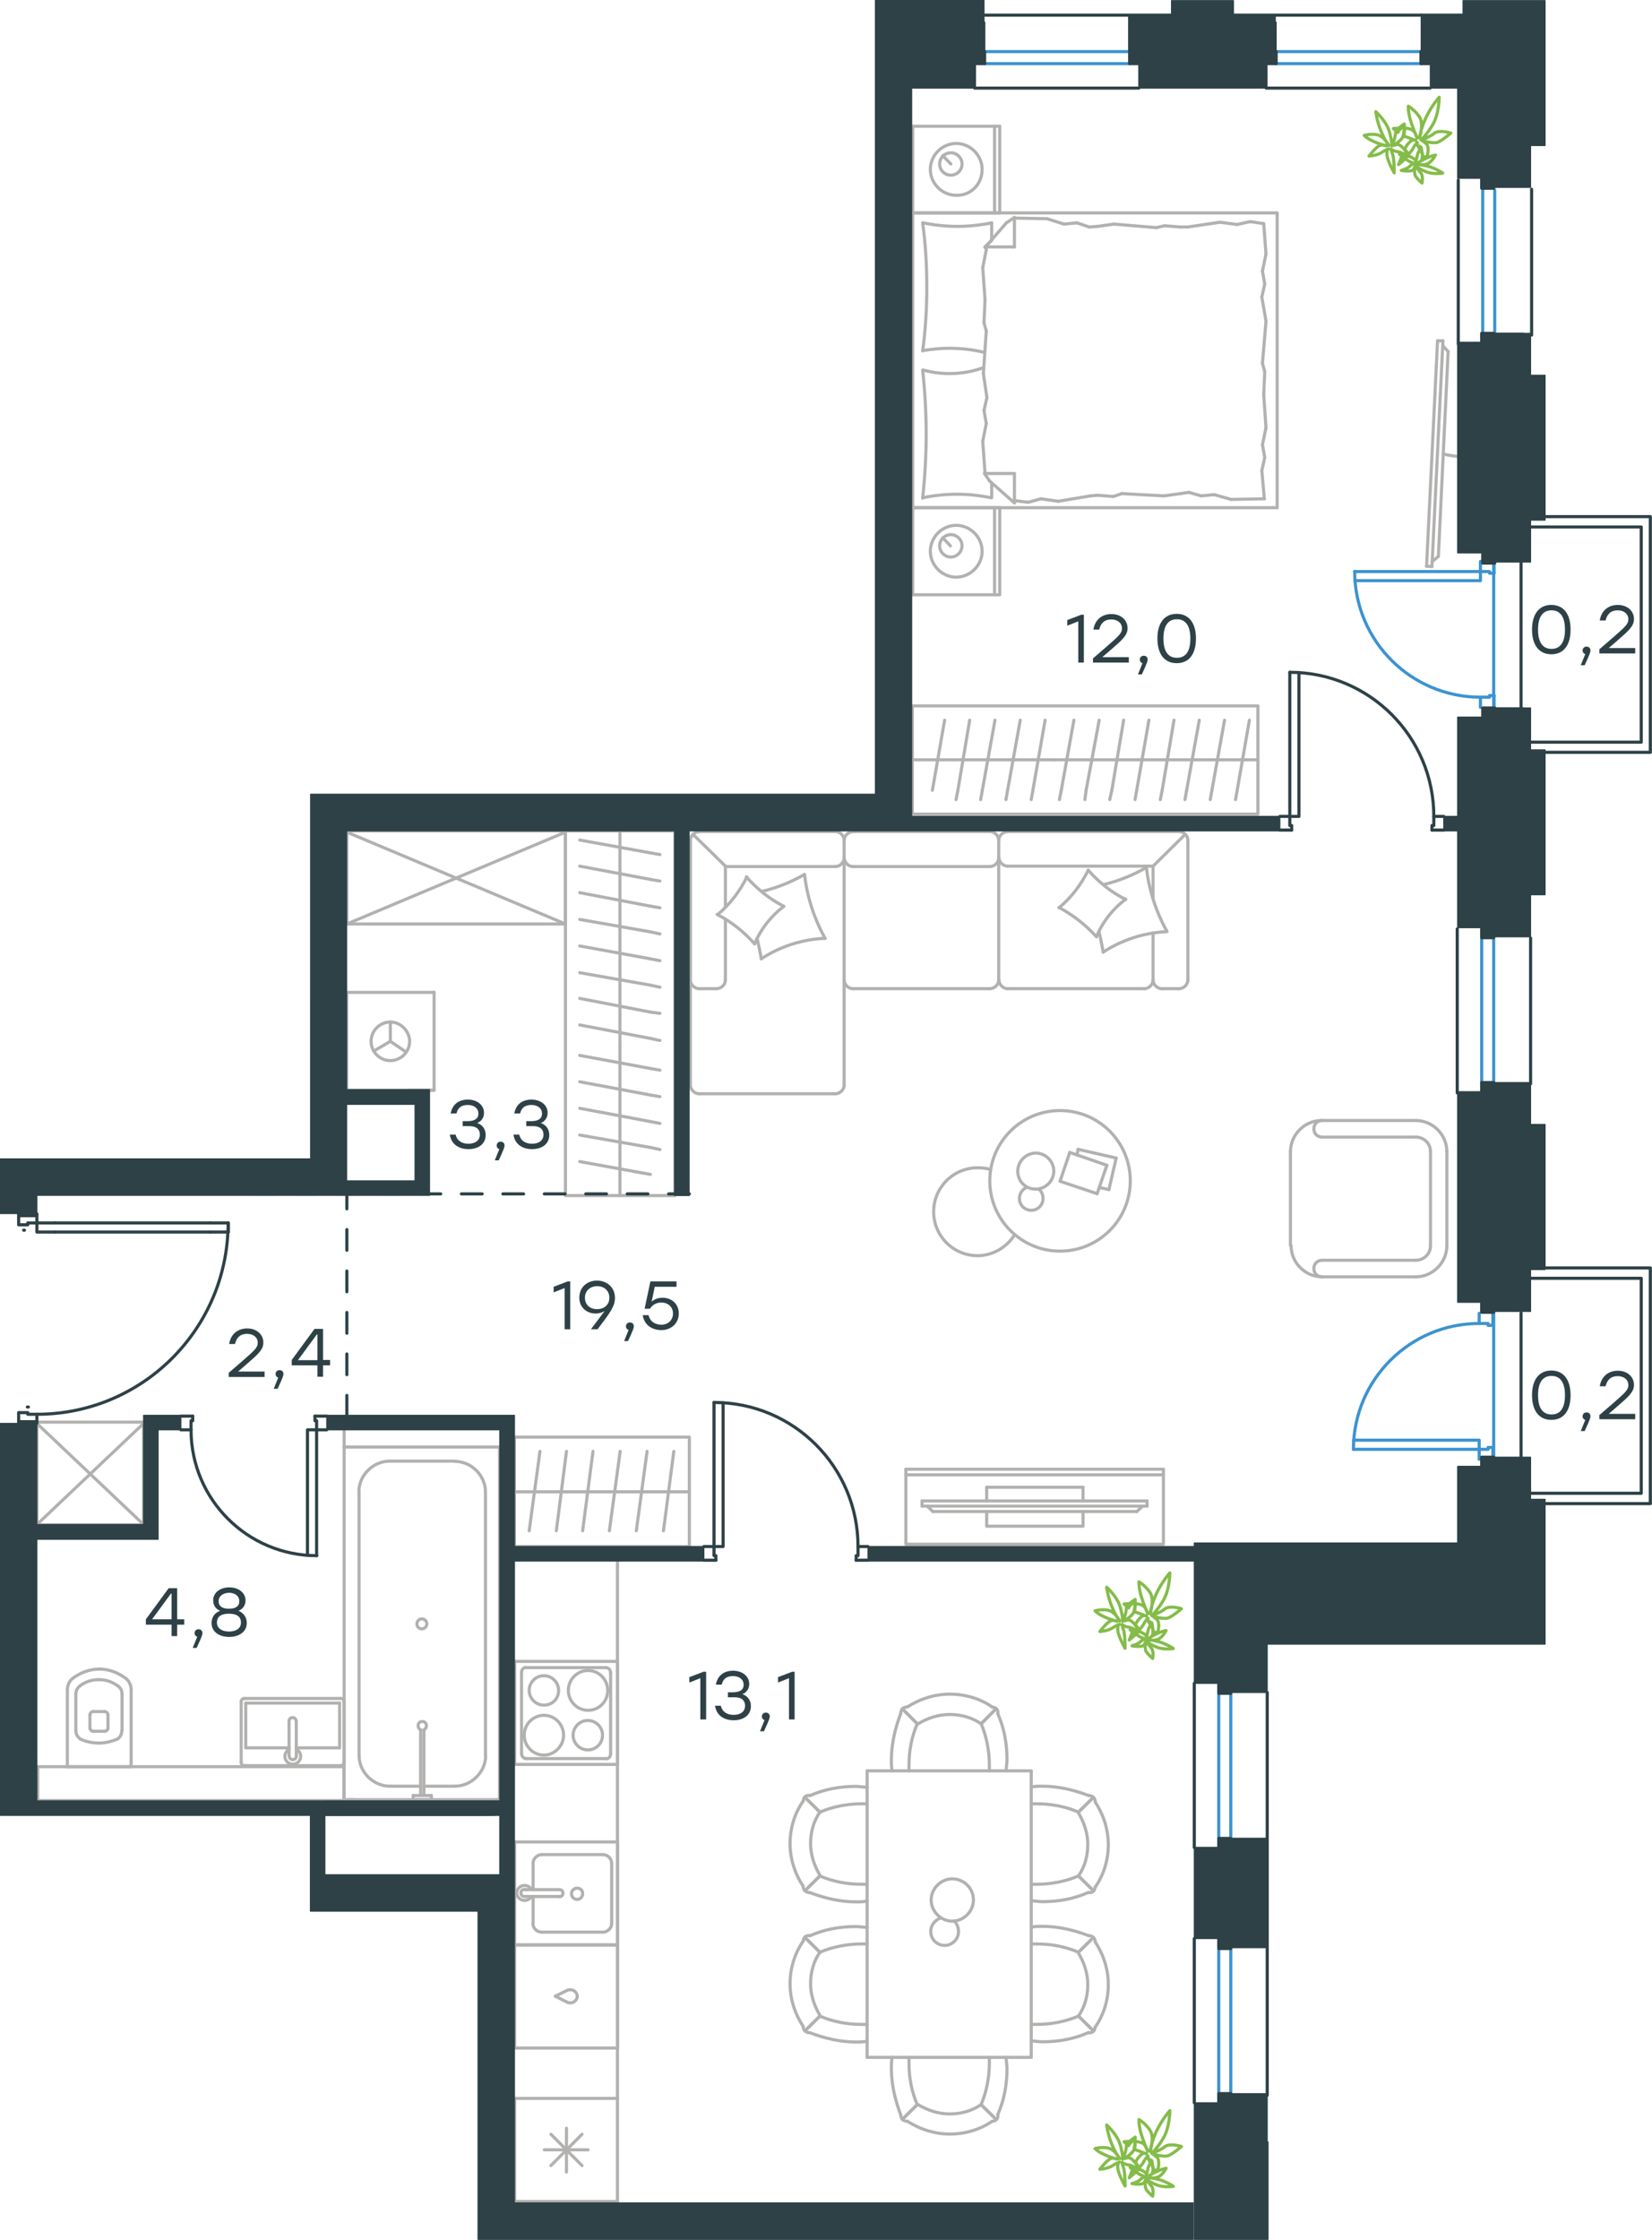 <?xml version="1.0" encoding="utf-8"?>
<!-- Generator: Adobe Illustrator 26.5.0, SVG Export Plug-In . SVG Version: 6.00 Build 0)  -->
<svg version="1.1" id="Слой_1" xmlns="http://www.w3.org/2000/svg" xmlns:xlink="http://www.w3.org/1999/xlink" x="0px" y="0px"
	 viewBox="0 0 797.3 1080.5" style="enable-background:new 0 0 797.3 1080.5;" xml:space="preserve">
<style type="text/css">
	.st0{fill:none;stroke:#2D4146;stroke-width:1.5;stroke-linecap:round;stroke-linejoin:round;stroke-miterlimit:22.926;}
	.st1{fill:none;stroke:#3C93D0;stroke-width:1.5;stroke-linecap:round;stroke-linejoin:round;stroke-miterlimit:22.926;}
	.st2{fill:none;stroke:#3C93D0;stroke-width:1.5;stroke-linecap:round;stroke-linejoin:round;stroke-miterlimit:10;}
	.st3{fill:#2D4146;}
	.st4{fill:none;stroke:#B2B1B0;stroke-width:1.5;stroke-linecap:round;stroke-linejoin:round;stroke-miterlimit:22.926;}
	.st5{fill:none;stroke:#2D4146;stroke-width:1.5;stroke-linecap:round;stroke-linejoin:round;stroke-miterlimit:10;}
	
		.st6{fill-rule:evenodd;clip-rule:evenodd;fill:#2D4146;stroke:#2D4146;stroke-width:0.5;stroke-linecap:round;stroke-linejoin:round;stroke-miterlimit:10;}
	
		.st7{fill:none;stroke:#2D4247;stroke-width:1.5;stroke-linecap:round;stroke-linejoin:round;stroke-miterlimit:22.926;stroke-dasharray:10;}
	.st8{fill:none;stroke:#84BC4A;stroke-width:1.5;stroke-linecap:round;stroke-linejoin:round;stroke-miterlimit:22.926;}
</style>
<g>
	<line class="st0" x1="703.3" y1="448.1" x2="703.3" y2="527.2"/>
	<line class="st1" x1="720.9" y1="452.9" x2="720.9" y2="522.8"/>
	<line class="st1" x1="715.1" y1="452.9" x2="715.1" y2="522.8"/>
	<line class="st0" x1="738.7" y1="452.5" x2="738.7" y2="522.8"/>
</g>
<g>
	<line class="st0" x1="703.8" y1="86.9" x2="703.8" y2="166"/>
	<line class="st1" x1="721.4" y1="91.7" x2="721.4" y2="161.6"/>
	<line class="st1" x1="715.6" y1="91.7" x2="715.6" y2="161.6"/>
	<line class="st0" x1="739.2" y1="91.3" x2="739.2" y2="161.6"/>
</g>
<g>
	<g>
		<polyline class="st2" points="653.8,275.7 714.5,275.7 714.5,280.1 653.9,280.1 		"/>
		<line class="st2" x1="721.1" y1="341.2" x2="721.1" y2="335.5"/>
		<polyline class="st2" points="721.1,335.5 718.9,335.5 718.9,336.3 714.5,336.3 714.5,341.2 		"/>
		<path class="st2" d="M714.5,336.3c-33.5,0-60.7-27.2-60.7-60.7"/>
		<line class="st2" x1="721.1" y1="270.8" x2="721.1" y2="276.6"/>
		<polyline class="st2" points="721.1,276.5 718.9,276.5 718.9,275.7 714.5,275.7 714.5,270.8 		"/>
	</g>
	<polyline class="st0" points="745.5,249.2 796.5,249.2 796.5,362.9 745.5,362.9 	"/>
	<polyline class="st0" points="738.5,254.2 792.1,254.2 792.1,358 738.5,358 	"/>
	<line class="st1" x1="720.9" y1="271.4" x2="720.9" y2="341.3"/>
	<line class="st0" x1="734.1" y1="270.9" x2="734.1" y2="341.3"/>
	<g>
		<path class="st3" d="M758,303.7c0,7.6-3.4,11.9-9.3,11.9c-5.8,0-9.3-4.3-9.3-11.9c0-7.6,3.5-11.9,9.3-11.9
			C754.6,291.8,758,296.1,758,303.7z M755.3,303.7c0-6.6-2.6-9.3-6.5-9.3s-6.5,2.7-6.5,9.3s2.6,9.3,6.5,9.3S755.3,310.3,755.3,303.7
			z"/>
		<path class="st3" d="M764.8,320.9h-1.9l2.2-5.4c-0.8-0.2-1.3-0.9-1.3-1.7c0-1.1,0.8-1.9,1.9-1.9c0.8,0,1.9,0.4,1.9,1.9
			C767.6,314.4,767.5,315.1,764.8,320.9z"/>
		<path class="st3" d="M789.2,315.2h-17.3v-2l6.7-5.8c5.6-4.9,7.3-6.3,7.3-8.7c0-2.5-2-4.3-5.2-4.3c-3.3,0-5.1,1.9-5.8,4.9h-2.8
			c0.7-4.6,4-7.5,8.7-7.5s7.8,3,7.8,6.8c0,3.4-2.4,5.5-7.8,10.2l-4.4,3.8h12.8V315.2z"/>
	</g>
</g>
<g>
	<g>
		<polyline class="st2" points="653.3,694.7 713.9,694.7 713.9,699.1 653.2,699.1 		"/>
		<line class="st2" x1="720.5" y1="639.3" x2="720.5" y2="633.5"/>
		<polyline class="st2" points="713.9,633.5 713.9,638.4 718.2,638.4 718.2,639.3 720.5,639.3 		"/>
		<path class="st2" d="M653.2,699.1c0-33.5,27.2-60.7,60.7-60.7"/>
		<line class="st2" x1="720.5" y1="698.2" x2="720.5" y2="703.9"/>
		<polyline class="st2" points="713.9,703.9 713.9,699.1 718.2,699.1 718.2,698.2 720.5,698.2 		"/>
	</g>
	<polyline class="st0" points="745.5,611.6 796.5,611.6 796.5,725.3 745.5,725.3 	"/>
	<polyline class="st0" points="738.5,616.6 792.1,616.6 792.1,720.3 738.5,720.3 	"/>
	<line class="st1" x1="720.9" y1="633.7" x2="720.9" y2="703.6"/>
	<line class="st0" x1="734.1" y1="633.3" x2="734.1" y2="703.6"/>
	<g>
		<path class="st3" d="M758,673c0,7.6-3.4,11.9-9.3,11.9c-5.8,0-9.3-4.3-9.3-11.9c0-7.6,3.5-11.9,9.3-11.9
			C754.6,661.1,758,665.5,758,673z M755.3,673c0-6.6-2.6-9.3-6.5-9.3s-6.5,2.7-6.5,9.3s2.6,9.3,6.5,9.3S755.3,679.7,755.3,673z"/>
		<path class="st3" d="M764.8,690.3h-1.9l2.2-5.4c-0.8-0.2-1.3-0.9-1.3-1.7c0-1.1,0.8-1.9,1.9-1.9c0.8,0,1.9,0.4,1.9,1.9
			C767.6,683.7,767.5,684.5,764.8,690.3z"/>
		<path class="st3" d="M789.2,684.6h-17.3v-2l6.7-5.8c5.6-4.9,7.3-6.3,7.3-8.7c0-2.5-2-4.3-5.2-4.3c-3.3,0-5.1,1.9-5.8,4.9h-2.8
			c0.7-4.6,4-7.5,8.7-7.5s7.8,3,7.8,6.8c0,3.4-2.4,5.5-7.8,10.2l-4.4,3.8h12.8V684.6z"/>
	</g>
</g>
<g>
	<g>
		<line class="st4" x1="440.5" y1="102.7" x2="440.5" y2="60.9"/>
		<line class="st4" x1="482.5" y1="60.9" x2="482.5" y2="102.7"/>
		<line class="st4" x1="482.5" y1="102.7" x2="440.5" y2="102.7"/>
		<line class="st4" x1="440.5" y1="60.9" x2="482.5" y2="60.9"/>
		<line class="st4" x1="458.9" y1="79.1" x2="455" y2="75.1"/>
		<line class="st4" x1="480" y1="60.9" x2="480" y2="102.7"/>
		<path class="st4" d="M474,81.7c0-6.8-5.7-12.5-12.5-12.5S449,74.9,449,81.7s5.7,12.5,12.5,12.5C468.6,94.4,474,88.8,474,81.7z"/>
		<path class="st4" d="M464.3,79.1c0-3.1-2.6-5.4-5.4-5.4c-3.1,0-5.4,2.6-5.4,5.4c0,3.1,2.6,5.4,5.4,5.4
			C461.8,84.5,464.3,82.2,464.3,79.1z"/>
		<line class="st4" x1="440.5" y1="244.9" x2="440.5" y2="102.7"/>
		<line class="st4" x1="478.6" y1="232.9" x2="478.6" y2="240.1"/>
		<line class="st4" x1="475.4" y1="119.1" x2="489.6" y2="119.1"/>
		<line class="st4" x1="478.6" y1="116" x2="475.4" y2="119.1"/>
		<line class="st4" x1="616.4" y1="244.9" x2="440.5" y2="244.9"/>
		<line class="st4" x1="489.6" y1="104.9" x2="489.6" y2="119.1"/>
		<line class="st4" x1="440.5" y1="102.7" x2="616.4" y2="102.7"/>
		<line class="st4" x1="489.6" y1="242.6" x2="477.7" y2="232.1"/>
		<line class="st4" x1="477.7" y1="232.1" x2="475.1" y2="228.4"/>
		<line class="st4" x1="478.6" y1="107.5" x2="478.6" y2="115.8"/>
		<line class="st4" x1="475.4" y1="228.4" x2="489.6" y2="228.4"/>
		<line class="st4" x1="475.4" y1="119.4" x2="485.7" y2="107.5"/>
		<line class="st4" x1="485.7" y1="107.5" x2="489.6" y2="104.9"/>
		<line class="st4" x1="489.6" y1="242.6" x2="489.6" y2="228.4"/>
		<line class="st4" x1="610.4" y1="179.3" x2="609.9" y2="190.4"/>
		<line class="st4" x1="609" y1="143.3" x2="611" y2="154.9"/>
		<line class="st4" x1="609.3" y1="130.8" x2="610.4" y2="137"/>
		<line class="st4" x1="610.4" y1="137" x2="609" y2="143.3"/>
		<line class="st4" x1="609.3" y1="175.3" x2="610.4" y2="179.3"/>
		<line class="st4" x1="611" y1="154.9" x2="609.3" y2="175.3"/>
		<line class="st4" x1="609.9" y1="107.8" x2="611" y2="122.5"/>
		<line class="st4" x1="611" y1="122.5" x2="609.3" y2="130.8"/>
		<line class="st4" x1="609" y1="227" x2="610.2" y2="240.6"/>
		<line class="st4" x1="609.3" y1="214.5" x2="610.4" y2="220.7"/>
		<line class="st4" x1="610.4" y1="220.7" x2="609" y2="227"/>
		<line class="st4" x1="609.9" y1="190.4" x2="611" y2="206.3"/>
		<line class="st4" x1="611" y1="206.3" x2="609.3" y2="214.5"/>
		<line class="st4" x1="616.4" y1="244.9" x2="616.4" y2="102.7"/>
		<path class="st4" d="M445.3,178.5c1.1,10.2,1.7,20.4,1.7,30.9c0,10.2-0.6,20.7-1.7,30.9"/>
		<path class="st4" d="M474.8,177.3c-5.7,2-10.7,2.9-16.7,2.9c-4.3,0-8.5-0.6-12.5-1.7"/>
		<path class="st4" d="M445.3,240.1c5.4-1.1,11.1-1.7,16.5-1.7c5.7,0,11.1,0.6,16.5,1.7"/>
		<path class="st4" d="M445.3,169.1c4.3-0.6,8.5-1.1,12.5-1.1c6,0,11.7,0.6,17.3,2"/>
		<line class="st4" x1="525.7" y1="109.5" x2="529.7" y2="109.2"/>
		<line class="st4" x1="513.5" y1="108.1" x2="519.8" y2="107.5"/>
		<line class="st4" x1="519.8" y1="107.5" x2="525.7" y2="109.5"/>
		<line class="st4" x1="489.6" y1="105.2" x2="505.3" y2="105.5"/>
		<line class="st4" x1="505.3" y1="105.5" x2="513.5" y2="108.1"/>
		<line class="st4" x1="562.1" y1="108.9" x2="569.8" y2="109.5"/>
		<line class="st4" x1="529.7" y1="109.2" x2="537.7" y2="108.1"/>
		<line class="st4" x1="558.1" y1="109.8" x2="562.1" y2="108.9"/>
		<line class="st4" x1="537.7" y1="108.1" x2="558.1" y2="109.8"/>
		<line class="st4" x1="569.8" y1="109.5" x2="573.2" y2="109.5"/>
		<line class="st4" x1="597.1" y1="108.3" x2="603.3" y2="106.9"/>
		<line class="st4" x1="603.3" y1="106.9" x2="609.6" y2="107.8"/>
		<line class="st4" x1="573.2" y1="109.5" x2="588.8" y2="107.2"/>
		<line class="st4" x1="588.8" y1="107.2" x2="597.1" y2="108.3"/>
		<line class="st4" x1="573.8" y1="237.5" x2="569.8" y2="238.1"/>
		<line class="st4" x1="586" y1="238.6" x2="579.7" y2="239.2"/>
		<line class="st4" x1="579.7" y1="239.2" x2="573.8" y2="237.5"/>
		<line class="st4" x1="610.2" y1="240.6" x2="594.2" y2="240.9"/>
		<line class="st4" x1="594.2" y1="240.9" x2="586" y2="238.6"/>
		<line class="st4" x1="537.4" y1="239.5" x2="529.7" y2="238.9"/>
		<line class="st4" x1="569.8" y1="238.1" x2="561.8" y2="239.2"/>
		<line class="st4" x1="541.4" y1="238.1" x2="537.4" y2="239.5"/>
		<line class="st4" x1="561.8" y1="239.2" x2="541.4" y2="238.1"/>
		<line class="st4" x1="529.7" y1="238.9" x2="526.3" y2="239.2"/>
		<line class="st4" x1="489.9" y1="241.5" x2="489.4" y2="241.5"/>
		<line class="st4" x1="502.4" y1="240.6" x2="496.2" y2="242.3"/>
		<line class="st4" x1="496.2" y1="242.3" x2="489.9" y2="241.5"/>
		<line class="st4" x1="526.3" y1="239.2" x2="510.7" y2="241.8"/>
		<line class="st4" x1="510.7" y1="241.8" x2="502.4" y2="240.6"/>
		<path class="st4" d="M445.3,107.5c1.4,10.2,2,20.4,2,30.9c0,10.2-0.6,20.7-2,30.9"/>
		<path class="st4" d="M478.6,107.5c-5.4,1.1-11.1,1.7-16.5,1.7c-5.7,0-11.1-0.6-16.5-1.7"/>
		<line class="st4" x1="474.9" y1="155.7" x2="475.4" y2="144.7"/>
		<line class="st4" x1="476.3" y1="191.8" x2="474.6" y2="180.2"/>
		<line class="st4" x1="476" y1="204.3" x2="474.9" y2="198"/>
		<line class="st4" x1="474.9" y1="198" x2="476.3" y2="191.8"/>
		<line class="st4" x1="476" y1="159.7" x2="474.9" y2="155.7"/>
		<line class="st4" x1="474.6" y1="180.2" x2="476" y2="159.7"/>
		<line class="st4" x1="475.4" y1="228.4" x2="474.3" y2="212.8"/>
		<line class="st4" x1="474.3" y1="212.8" x2="476" y2="204.3"/>
		<line class="st4" x1="476" y1="120.5" x2="475.7" y2="119.1"/>
		<line class="st4" x1="475.4" y1="144.7" x2="474.3" y2="129.1"/>
		<line class="st4" x1="474.3" y1="129.1" x2="476" y2="120.5"/>
		<line class="st4" x1="440.5" y1="286.9" x2="440.5" y2="244.9"/>
		<line class="st4" x1="482.5" y1="244.9" x2="482.5" y2="286.9"/>
		<line class="st4" x1="482.3" y1="286.9" x2="440.5" y2="286.9"/>
		<line class="st4" x1="440.5" y1="244.9" x2="482.3" y2="244.9"/>
		<line class="st4" x1="458.7" y1="263.3" x2="455" y2="259.4"/>
		<line class="st4" x1="480" y1="244.9" x2="480" y2="286.9"/>
		<path class="st4" d="M474,265.9c0-6.8-5.7-12.5-12.5-12.5s-12.5,5.7-12.5,12.5s5.7,12.5,12.5,12.5S474,272.7,474,265.9z"/>
		<path class="st4" d="M464.3,263.3c0-3.1-2.6-5.4-5.4-5.4c-3.1,0-5.4,2.6-5.4,5.4c0,3.1,2.6,5.4,5.4,5.4
			C461.8,268.7,464.3,266.2,464.3,263.3z"/>
	</g>
	<g>
		<path class="st4" d="M696.6,219c2.9,0.7,5.8,1.2,8.6,1.2"/>
		<line class="st4" x1="691.1" y1="273.3" x2="696.4" y2="164.4"/>
		<line class="st4" x1="693.8" y1="164.4" x2="688.5" y2="273.1"/>
		<line class="st4" x1="688.5" y1="273.1" x2="691.1" y2="273.3"/>
		<line class="st4" x1="698.9" y1="169.6" x2="694.2" y2="268.4"/>
		<line class="st4" x1="696.3" y1="166.7" x2="698.9" y2="169.6"/>
		<line class="st4" x1="694.2" y1="268.4" x2="691.1" y2="271"/>
		<line class="st4" x1="693.8" y1="164.4" x2="696.4" y2="164.4"/>
	</g>
</g>
<g>
	<line class="st4" x1="440.3" y1="366.5" x2="508.5" y2="366.5"/>
	<line class="st4" x1="497.7" y1="385.7" x2="498.5" y2="381.2"/>
	<line class="st4" x1="498.5" y1="381.2" x2="504.4" y2="347.4"/>
	<line class="st4" x1="485.5" y1="385.7" x2="486.3" y2="381.2"/>
	<line class="st4" x1="486.3" y1="381.2" x2="492.4" y2="347.4"/>
	<line class="st4" x1="473.3" y1="385.7" x2="474.1" y2="381.2"/>
	<line class="st4" x1="474.1" y1="381.2" x2="480.2" y2="347.4"/>
	<line class="st4" x1="461.4" y1="385.7" x2="462.3" y2="381.2"/>
	<line class="st4" x1="462.3" y1="381.2" x2="468" y2="347.4"/>
	<line class="st4" x1="450" y1="381.2" x2="455.9" y2="347.4"/>
	<rect x="440.3" y="340.5" class="st4" width="166.8" height="52.2"/>
	<line class="st4" x1="508.5" y1="366.5" x2="607.1" y2="366.5"/>
	<line class="st4" x1="596.3" y1="385.7" x2="597.1" y2="381.2"/>
	<line class="st4" x1="597.1" y1="381.2" x2="603" y2="347.4"/>
	<line class="st4" x1="584.1" y1="385.7" x2="584.9" y2="381.2"/>
	<line class="st4" x1="584.9" y1="381.2" x2="591" y2="347.4"/>
	<line class="st4" x1="571.9" y1="385.7" x2="572.7" y2="381.2"/>
	<line class="st4" x1="572.7" y1="381.2" x2="578.8" y2="347.4"/>
	<line class="st4" x1="560" y1="385.7" x2="560.9" y2="381.2"/>
	<line class="st4" x1="560.9" y1="381.2" x2="566.6" y2="347.4"/>
	<line class="st4" x1="547.8" y1="385.7" x2="548.6" y2="381.2"/>
	<line class="st4" x1="548.6" y1="381.2" x2="554.5" y2="347.4"/>
	<line class="st4" x1="535.6" y1="385.7" x2="536.6" y2="381.2"/>
	<line class="st4" x1="536.6" y1="381.2" x2="542.3" y2="347.4"/>
	<line class="st4" x1="523.6" y1="385.7" x2="524.2" y2="381.2"/>
	<line class="st4" x1="524.2" y1="381.2" x2="530.5" y2="347.4"/>
	<line class="st4" x1="512.2" y1="381.2" x2="518.3" y2="347.4"/>
	<line class="st4" x1="511.3" y1="385.7" x2="512.2" y2="381.2"/>
</g>
<g>
	<line class="st4" x1="573.3" y1="405.4" x2="573.3" y2="472.7"/>
	<line class="st4" x1="477.8" y1="476.9" x2="411.6" y2="476.9"/>
	<line class="st4" x1="407.4" y1="472.7" x2="407.4" y2="523.4"/>
	<line class="st4" x1="403.2" y1="527.6" x2="337.4" y2="527.6"/>
	<line class="st4" x1="333.2" y1="523.4" x2="333.2" y2="405.4"/>
	<line class="st4" x1="337.4" y1="401.1" x2="403.2" y2="401.1"/>
	<line class="st4" x1="569.1" y1="476.9" x2="560.7" y2="476.9"/>
	<line class="st4" x1="556.5" y1="472.7" x2="556.5" y2="450"/>
	<line class="st4" x1="556.5" y1="417.8" x2="486.3" y2="417.8"/>
	<line class="st4" x1="350.1" y1="417.8" x2="350.1" y2="437.4"/>
	<line class="st4" x1="345.8" y1="476.9" x2="337.4" y2="476.9"/>
	<line class="st4" x1="333.2" y1="472.7" x2="333.2" y2="405.4"/>
	<line class="st4" x1="571.9" y1="402.6" x2="556.5" y2="417.8"/>
	<line class="st4" x1="350.1" y1="417.8" x2="334.4" y2="402.4"/>
	<line class="st4" x1="482" y1="413.8" x2="482" y2="405.4"/>
	<line class="st4" x1="407.4" y1="472.7" x2="407.4" y2="413.8"/>
	<line class="st4" x1="482" y1="472.7" x2="482" y2="413.8"/>
	<line class="st4" x1="407.4" y1="413.8" x2="407.4" y2="405.4"/>
	<line class="st4" x1="552.3" y1="476.9" x2="486.3" y2="476.9"/>
	<line class="st4" x1="486.3" y1="401.1" x2="569.1" y2="401.1"/>
	<line class="st4" x1="477.8" y1="418" x2="411.6" y2="418"/>
	<line class="st4" x1="411.6" y1="401.1" x2="477.8" y2="401.1"/>
	<line class="st4" x1="403.2" y1="418" x2="350.1" y2="418"/>
	<line class="st4" x1="350.1" y1="443.4" x2="350.1" y2="472.7"/>
	<line class="st4" x1="556.5" y1="433.2" x2="556.5" y2="417.8"/>
	<path class="st4" d="M569.1,401.1c2.2,0,4.2,2,4.2,4.2"/>
	<path class="st4" d="M333.2,405.4c0-2.2,2-4.2,4.2-4.2"/>
	<path class="st4" d="M337.4,527.6c-2.2,0-4.2-2-4.2-4.2"/>
	<path class="st4" d="M573.3,472.7c0,2.2-2,4.2-4.2,4.2"/>
	<path class="st4" d="M560.7,476.9c-2.2,0-4.2-2-4.2-4.2"/>
	<path class="st4" d="M556.5,472.7c0,2.2-2,4.2-4.2,4.2"/>
	<path class="st4" d="M411.6,476.9c-2.2,0-4.2-2-4.2-4.2"/>
	<path class="st4" d="M482,472.7c0,2.2-2,4.2-4.2,4.2"/>
	<path class="st4" d="M486.3,476.9c-2.2,0-4.2-2-4.2-4.2"/>
	<path class="st4" d="M350.1,472.7c0,2.2-2,4.2-4.2,4.2"/>
	<path class="st4" d="M337.4,476.9c-2.2,0-4.2-2-4.2-4.2"/>
	<path class="st4" d="M486.3,417.8c-2.2,0-4.2-2-4.2-4.2"/>
	<path class="st4" d="M482,405.4c0-2.2,2-4.2,4.2-4.2"/>
	<path class="st4" d="M482,413.8c0,2.2-2,4.2-4.2,4.2"/>
	<path class="st4" d="M477.8,401.1c2.2,0,4.2,2,4.2,4.2"/>
	<path class="st4" d="M411.6,418c-2.2,0-4.2-2.1-4.2-4.5"/>
	<path class="st4" d="M407.4,405.4c0-2.2,2-4.2,4.2-4.2"/>
	<path class="st4" d="M407.4,413.8c0,2.2-2,4.2-4.2,4.2"/>
	<path class="st4" d="M403.2,401.1c2.2,0,4.2,2,4.2,4.2"/>
	<path class="st4" d="M365.4,452.6c0.7,3.2,1.5,6.7,2,9.9"/>
	<path class="st4" d="M367.4,462.5c9.2-6,19.8-9.4,30.8-9.9"/>
	<path class="st4" d="M398.2,452.6c-5.2-9.4-8.7-19.9-9.9-30.8"/>
	<path class="st4" d="M388.3,421.8c-6.5,3.7-13.4,6.5-20.6,8.2"/>
	<path class="st4" d="M346.1,441.1c6.9,3.5,12.9,8.4,18.1,14.2"/>
	<path class="st4" d="M364.2,455.3c3-7.2,7.9-13.4,14.1-18.1"/>
	<path class="st4" d="M378.3,437.2c-6.9-3.5-12.9-8.4-18.1-14.2"/>
	<path class="st4" d="M360.5,423c-3.5,7-8.2,13.2-14.1,18.1"/>
	<path class="st4" d="M511.1,437.7c6.7,3.7,12.9,8.4,18.1,14.2"/>
	<path class="st4" d="M529.2,451.8c3-7.2,7.9-13.4,14.1-18.1"/>
	<path class="st4" d="M543.3,433.9c-6.9-3.5-12.9-8.2-18.1-14.2"/>
	<path class="st4" d="M525.2,419.8c-3.5,7-8.2,13.2-14.1,18.1"/>
	<path class="st4" d="M530.4,449.3c0.7,3.2,1.5,6.7,2,9.9"/>
	<path class="st4" d="M532.4,459.3c9.2-6,19.8-9.4,30.8-9.9"/>
	<path class="st4" d="M563.2,449.3c-5.2-9.4-8.7-19.9-9.9-30.8"/>
	<path class="st4" d="M553.2,418.5c-6.5,3.7-13.4,6.5-20.6,8.2"/>
	<path class="st4" d="M407.4,523.4c0,2.2-2,4.2-4.2,4.2"/>
</g>
<g>
	<line class="st4" x1="538.7" y1="558.6" x2="535.2" y2="573.8"/>
	<line class="st4" x1="535.2" y1="573.8" x2="530.5" y2="572.8"/>
	<line class="st4" x1="519.8" y1="557.1" x2="520.3" y2="554.4"/>
	<line class="st4" x1="520.3" y1="554.4" x2="538.7" y2="558.6"/>
	<line class="st4" x1="534.2" y1="562.1" x2="529.5" y2="575.8"/>
	<line class="st4" x1="529.5" y1="575.8" x2="511.6" y2="569.8"/>
	<line class="st4" x1="511.6" y1="569.8" x2="516.3" y2="555.9"/>
	<line class="st4" x1="516.3" y1="555.9" x2="534.2" y2="562.1"/>
	<ellipse class="st4" cx="511.6" cy="569.6" rx="33.9" ry="33.9"/>
	<path class="st4" d="M499.9,573.6c4.7,0,8.7-4,8.7-8.7s-4-8.7-8.7-8.7s-8.7,4-8.7,8.7C491.2,569.8,494.9,573.6,499.9,573.6z"/>
	<path class="st4" d="M501.4,573.6c1.2,1,2,2.7,2,4.5c0,3.2-2.5,5.7-5.7,5.7s-5.7-2.5-5.7-5.7c0-2.5,1.5-4.5,3.7-5.5"/>
	<path class="st4" d="M489.7,595.5c-3.7,6.2-10.7,10.2-17.9,10.2c-11.7,0-21.2-9.5-21.2-21.2s9.5-21.2,21.2-21.2
		c2.1,0,4.1,0.2,6.2,0.8"/>
</g>
<g>
	<g>
		<line class="st4" x1="561.5" y1="711.4" x2="437.2" y2="711.4"/>
		<polyline class="st4" points="437.2,708.7 437.2,744.9 561.5,744.9 561.5,708.7 		"/>
		<line class="st4" x1="561.5" y1="708.7" x2="437.2" y2="708.7"/>
	</g>
	<g>
		<polyline class="st4" points="476.2,729.1 476.2,736.2 522.7,736.2 522.7,729.1 		"/>
		<line class="st4" x1="522.7" y1="724" x2="522.7" y2="717.4"/>
		<line class="st4" x1="522.7" y1="717.4" x2="476.2" y2="717.4"/>
		<line class="st4" x1="476.2" y1="717.4" x2="476.2" y2="724"/>
		<line class="st4" x1="553.6" y1="724" x2="553.6" y2="726.5"/>
		<line class="st4" x1="450.2" y1="729.1" x2="447.5" y2="726.5"/>
		<line class="st4" x1="551.4" y1="726.5" x2="548.7" y2="729.1"/>
		<line class="st4" x1="445" y1="726.5" x2="553.6" y2="726.5"/>
		<line class="st4" x1="553.6" y1="724" x2="445" y2="724"/>
		<line class="st4" x1="445" y1="724" x2="445" y2="726.5"/>
		<line class="st4" x1="548.7" y1="729.1" x2="450.2" y2="729.1"/>
	</g>
</g>
<g>
	<line class="st4" x1="683.3" y1="615.9" x2="638.1" y2="615.9"/>
	<line class="st4" x1="698.3" y1="555.6" x2="698.3" y2="600.8"/>
	<line class="st4" x1="638.1" y1="540.5" x2="683.3" y2="540.5"/>
	<line class="st4" x1="622.8" y1="600.8" x2="622.8" y2="555.6"/>
	<line class="st4" x1="690.4" y1="600.8" x2="690.4" y2="555.6"/>
	<line class="st4" x1="638.1" y1="548.5" x2="683.3" y2="548.5"/>
	<line class="st4" x1="638.1" y1="607.9" x2="683.3" y2="607.9"/>
	<path class="st4" d="M683.3,540.5c8.2,0,15,6.8,15,15.1"/>
	<path class="st4" d="M698.3,600.8c0,8.2-6.8,15.1-15,15.1"/>
	<path class="st4" d="M638.1,615.9c-8.2,0-15-6.8-15-15.1"/>
	<path class="st4" d="M622.8,555.6c0-8.2,6.8-15.1,15-15.1"/>
	<path class="st4" d="M690.4,600.8c0,4-3.1,7.1-7.1,7.1"/>
	<path class="st4" d="M683.3,548.5c4,0,7.1,3.1,7.1,7.1"/>
	<path class="st4" d="M638.1,615.9C637.9,615.9,637.9,615.9,638.1,615.9c-2.3,0-4-1.7-4-4s1.7-4,4-4"/>
	<path class="st4" d="M638.1,548.5C637.9,548.5,637.9,548.5,638.1,548.5c-2.3,0-4-1.7-4-4s1.7-4,4-4"/>
</g>
<g>
	<line class="st4" x1="299.2" y1="576.7" x2="299.2" y2="504.8"/>
	<line class="st4" x1="318.5" y1="516.2" x2="313.9" y2="515.4"/>
	<line class="st4" x1="313.9" y1="515.4" x2="279.8" y2="509.1"/>
	<line class="st4" x1="318.5" y1="529" x2="313.9" y2="528.2"/>
	<line class="st4" x1="313.9" y1="528.2" x2="279.8" y2="521.8"/>
	<line class="st4" x1="318.5" y1="541.9" x2="313.9" y2="541"/>
	<line class="st4" x1="313.9" y1="541" x2="279.8" y2="534.6"/>
	<line class="st4" x1="318.5" y1="554.5" x2="313.9" y2="553.5"/>
	<line class="st4" x1="313.9" y1="553.5" x2="279.8" y2="547.5"/>
	<line class="st4" x1="313.9" y1="566.5" x2="279.8" y2="560.3"/>
	<rect x="272.9" y="400.8" class="st4" width="52.8" height="175.9"/>
	<line class="st4" x1="299.2" y1="504.8" x2="299.2" y2="400.8"/>
	<line class="st4" x1="318.5" y1="412.2" x2="313.9" y2="411.4"/>
	<line class="st4" x1="313.9" y1="411.4" x2="279.8" y2="405.2"/>
	<line class="st4" x1="318.5" y1="425" x2="313.9" y2="424.2"/>
	<line class="st4" x1="313.9" y1="424.2" x2="279.8" y2="417.8"/>
	<line class="st4" x1="318.5" y1="437.9" x2="313.9" y2="437.1"/>
	<line class="st4" x1="313.9" y1="437.1" x2="279.8" y2="430.6"/>
	<line class="st4" x1="318.5" y1="450.5" x2="313.9" y2="449.5"/>
	<line class="st4" x1="313.9" y1="449.5" x2="279.8" y2="443.5"/>
	<line class="st4" x1="318.5" y1="463.4" x2="313.9" y2="462.5"/>
	<line class="st4" x1="313.9" y1="462.5" x2="279.8" y2="456.3"/>
	<line class="st4" x1="318.5" y1="476.2" x2="313.9" y2="475.2"/>
	<line class="st4" x1="313.9" y1="475.2" x2="279.8" y2="469.2"/>
	<line class="st4" x1="318.5" y1="488.8" x2="313.9" y2="488.2"/>
	<line class="st4" x1="313.9" y1="488.2" x2="279.8" y2="481.6"/>
	<line class="st4" x1="313.9" y1="500.9" x2="279.8" y2="494.4"/>
	<line class="st4" x1="318.5" y1="501.9" x2="313.9" y2="500.9"/>
</g>
<g>
	<line class="st4" x1="209.5" y1="478.7" x2="167.3" y2="478.7"/>
	<g>
		<line class="st4" x1="167.3" y1="525.9" x2="167.3" y2="478.7"/>
		<line class="st4" x1="196.8" y1="525.9" x2="209.5" y2="525.9"/>
		<line class="st4" x1="167.3" y1="525.9" x2="209.5" y2="525.9"/>
		<line class="st4" x1="188.4" y1="502.3" x2="195.9" y2="507.4"/>
		<line class="st4" x1="188.4" y1="502.3" x2="188.4" y2="493"/>
		<line class="st4" x1="188.4" y1="502.3" x2="180.4" y2="507"/>
		<path class="st4" d="M188.4,493c-5.1,0-9.3,4.2-9.3,9.3c0,5.1,4.2,9.3,9.3,9.3s9.3-4.2,9.3-9.3C197.6,497.4,193.5,493,188.4,493z"
			/>
		<line class="st4" x1="209.5" y1="525.9" x2="209.5" y2="478.6"/>
	</g>
</g>
<g>
	<rect x="167.4" y="400.8" class="st4" width="105.5" height="44.9"/>
	<line class="st4" x1="167.4" y1="445.7" x2="272.9" y2="401.4"/>
	<line class="st4" x1="167.4" y1="401.4" x2="272.9" y2="445.7"/>
</g>
<g>
	<rect x="17.8" y="686" class="st4" width="51.5" height="49.5"/>
	<line class="st4" x1="17.8" y1="735.4" x2="69.3" y2="686.6"/>
	<line class="st4" x1="17.8" y1="686.6" x2="69.3" y2="735.4"/>
</g>
<g>
	<line class="st4" x1="32.2" y1="852.2" x2="63.3" y2="852.2"/>
	<g>
		<line class="st4" x1="32.5" y1="815.2" x2="32.5" y2="852.2"/>
		<line class="st4" x1="58.9" y1="834.7" x2="58.9" y2="817.2"/>
		<line class="st4" x1="36.6" y1="817.2" x2="36.6" y2="834.7"/>
		<line class="st4" x1="52.1" y1="833.7" x2="52.1" y2="827.3"/>
		<line class="st4" x1="43.4" y1="827.3" x2="43.4" y2="833.7"/>
		<line class="st4" x1="45.1" y1="835.1" x2="50.4" y2="835.1"/>
		<line class="st4" x1="63.3" y1="852.2" x2="63.3" y2="815.2"/>
		<line class="st4" x1="50.4" y1="825.6" x2="45.1" y2="825.6"/>
		<path class="st4" d="M60.6,809.5c-3.7-2.7-8.1-4.4-12.5-4.4c0,0,0,0-0.3,0"/>
		<path class="st4" d="M50.4,835.1c1,0,1.7-0.7,1.7-1.7"/>
		<path class="st4" d="M56.8,838.8c1.3-1,2-2.4,2-4"/>
		<path class="st4" d="M52.1,827.3c0-1-0.7-1.7-1.7-1.7"/>
		<path class="st4" d="M56.8,813.2c-2.7-2-5.7-3-9.1-3"/>
		<path class="st4" d="M45.1,825.6c-1,0-1.7,0.7-1.7,1.7"/>
		<path class="st4" d="M43.4,833.4c0,1,0.7,1.7,1.7,1.7"/>
		<path class="st4" d="M36.6,834.7c0,1.7,0.7,3,2,4"/>
		<path class="st4" d="M38.6,838.8c2.7,1.3,6.1,2,9.1,2s6.1-0.7,9.1-2"/>
		<path class="st4" d="M38.6,813.2c-1.3,1-2,2.4-2,4"/>
		<path class="st4" d="M48,805.1L48,805.1c-4.7,0-9.1,1.7-12.8,4.4"/>
		<path class="st4" d="M63.3,815.2c0-2.4-1-4.4-2.7-5.7"/>
		<path class="st4" d="M35.2,809.5c-1.7,1.3-2.7,3.4-2.7,5.7"/>
		<path class="st4" d="M47.7,810.2L47.7,810.2c-3.4,0-6.4,1-9.1,3"/>
		<path class="st4" d="M58.9,817.2c0-1.7-0.7-3-2-4"/>
	</g>
	<rect x="18.2" y="852.2" class="st4" width="147.8" height="16.3"/>
</g>
<g>
	<line class="st4" x1="163.9" y1="821.5" x2="163.9" y2="843.1"/>
	<line class="st4" x1="163.9" y1="843.1" x2="143" y2="843.1"/>
	<line class="st4" x1="139.5" y1="843.1" x2="118.6" y2="843.1"/>
	<line class="st4" x1="118.6" y1="821.5" x2="163.9" y2="821.5"/>
	<line class="st4" x1="118.6" y1="843.1" x2="118.6" y2="821.5"/>
	<line class="st4" x1="117.9" y1="851.7" x2="164.6" y2="851.7"/>
	<line class="st4" x1="116.4" y1="821" x2="116.4" y2="850"/>
	<line class="st4" x1="164.6" y1="819.3" x2="117.9" y2="819.3"/>
	<line class="st4" x1="166.1" y1="850" x2="166.1" y2="821"/>
	<path class="st4" d="M166.1,821c0-1-0.6-1.7-1.5-1.7"/>
	<path class="st4" d="M117.9,819.3c-0.9,0-1.5,0.7-1.5,1.7"/>
	<path class="st4" d="M116.4,850c0,1,0.6,1.7,1.5,1.7"/>
	<path class="st4" d="M164.6,851.7c0.6,0,1.5-0.7,1.5-1.7"/>
	<line class="st4" x1="139.5" y1="830.2" x2="139.5" y2="846.9"/>
	<line class="st4" x1="143" y1="846.9" x2="143" y2="830.2"/>
	<path class="st4" d="M139.5,830.2L139.5,830.2c0-1,0.8-1.7,1.7-1.7c1,0,1.7,0.8,1.7,1.7l0,0"/>
	<path class="st4" d="M143,843.8c1.3,0.6,2.1,2,2.1,3.4c0,2.1-1.7,3.8-3.8,3.8s-3.8-1.7-3.8-3.8c0-1.4,0.8-2.7,2.1-3.4"/>
	<path class="st4" d="M143,846.9c0,0.1,0,0.2,0,0.2c0,1-0.8,1.7-1.7,1.7c-1,0-1.7-0.8-1.7-1.7c0-0.1,0-0.2,0-0.2"/>
</g>
<g>
	<line class="st4" x1="202.4" y1="861.6" x2="188.1" y2="861.6"/>
	<line class="st4" x1="219.5" y1="861.6" x2="204.6" y2="861.6"/>
	<line class="st4" x1="173.3" y1="846.8" x2="173.3" y2="719.7"/>
	<line class="st4" x1="188.1" y1="704.8" x2="219.5" y2="704.8"/>
	<line class="st4" x1="241.1" y1="698" x2="241.1" y2="868.1"/>
	<line class="st4" x1="166.1" y1="698" x2="241.1" y2="698"/>
	<line class="st4" x1="234.3" y1="719.7" x2="234.3" y2="846.8"/>
	<line class="st4" x1="166.1" y1="868.1" x2="166.1" y2="698"/>
	<line class="st4" x1="241.1" y1="868.1" x2="166.1" y2="868.1"/>
	<path class="st4" d="M188.1,704.8c-8,0-14.9,6.8-14.9,14.8"/>
	<path class="st4" d="M219.5,861.6c8,0,14.9-6.8,14.9-14.8"/>
	<path class="st4" d="M234.3,719.7c0-8-6.8-14.8-14.9-14.8"/>
	<path class="st4" d="M173.3,846.8c0,8,6.8,14.8,14.9,14.8"/>
	<line class="st4" x1="170.5" y1="868.1" x2="168.5" y2="868.1"/>
	<line class="st4" x1="203" y1="866.1" x2="203" y2="834.4"/>
	<line class="st4" x1="204.6" y1="834.4" x2="204.6" y2="866.1"/>
	<line class="st4" x1="208.2" y1="868.1" x2="199.4" y2="868.1"/>
	<line class="st4" x1="199.4" y1="868.1" x2="199.4" y2="866.1"/>
	<line class="st4" x1="199.4" y1="866.1" x2="208.2" y2="866.1"/>
	<line class="st4" x1="208.2" y1="866.1" x2="208.2" y2="868.1"/>
	<path class="st4" d="M204.6,834.4c0.8-0.4,1.2-1.2,1.2-2c0-1.2-0.8-2-2-2s-2,0.8-2,2c0,0.8,0.4,1.6,1.2,2"/>
	<path class="st4" d="M203.6,785.7c1.3,0,2.4-1.1,2.4-2.4s-1.1-2.4-2.4-2.4c-1.3,0-2.4,1.1-2.4,2.4
		C201.2,784.8,202.3,785.7,203.6,785.7z"/>
</g>
<line class="st4" x1="166.1" y1="698" x2="166.1" y2="689.7"/>
<g>
	<rect x="248.3" y="693.2" class="st4" width="84.4" height="52.8"/>
	<line class="st4" x1="248.3" y1="719.6" x2="332.7" y2="719.6"/>
	<line class="st4" x1="320.2" y1="738.4" x2="325.2" y2="700.1"/>
	<line class="st4" x1="307.1" y1="738.4" x2="312.3" y2="700.1"/>
	<line class="st4" x1="294.1" y1="738.4" x2="299.3" y2="700.1"/>
	<line class="st4" x1="281.2" y1="738.4" x2="286.2" y2="700.1"/>
	<line class="st4" x1="268.5" y1="738.4" x2="273.4" y2="700.1"/>
	<line class="st4" x1="255.4" y1="738.4" x2="260.6" y2="700.1"/>
</g>
<g>
	<line class="st4" x1="298" y1="1012.2" x2="298" y2="1061.9"/>
	<line class="st4" x1="273.4" y1="1026.6" x2="273.4" y2="1047.7"/>
	<line class="st4" x1="265.9" y1="1044.6" x2="280.9" y2="1029.5"/>
	<line class="st4" x1="265.9" y1="1029.5" x2="280.9" y2="1044.6"/>
	<line class="st4" x1="262.7" y1="1037" x2="283.8" y2="1037"/>
	<line class="st4" x1="298" y1="1061.9" x2="248.4" y2="1061.9"/>
	<line class="st4" x1="248.4" y1="1012.2" x2="248.4" y2="1061.9"/>
	<line class="st4" x1="298" y1="1012.2" x2="248.4" y2="1012.2"/>
</g>
<g>
	<rect x="248.4" y="888.5" class="st4" width="49.7" height="49.6"/>
	<line class="st4" x1="270" y1="911.5" x2="253.3" y2="911.5"/>
	<line class="st4" x1="257.3" y1="914.8" x2="257.3" y2="927.9"/>
	<line class="st4" x1="295.2" y1="927.9" x2="295.2" y2="898.7"/>
	<line class="st4" x1="257.3" y1="898.7" x2="257.3" y2="911.5"/>
	<line class="st4" x1="291" y1="894.6" x2="261.4" y2="894.6"/>
	<line class="st4" x1="253.3" y1="914.8" x2="270" y2="914.8"/>
	<line class="st4" x1="261.4" y1="932" x2="291" y2="932"/>
	<path class="st4" d="M270,911.5L270,911.5c1,0,1.7,0.7,1.7,1.7s-0.7,1.7-1.7,1.7"/>
	<path class="st4" d="M261.4,932c-2.2,0-4.2-1.9-4.2-4.1"/>
	<path class="st4" d="M256.5,914.8c-0.7,1.2-2,1.9-3.4,1.9c-2,0-3.7-1.7-3.7-3.6c0-1.9,1.7-3.6,3.7-3.6c1.5,0,2.7,0.7,3.4,1.9"/>
	<path class="st4" d="M291,894.6c2.2,0,4.2,1.9,4.2,4.1"/>
	<path class="st4" d="M257.3,898.7c0-2.2,2-4.1,4.2-4.1"/>
	<path class="st4" d="M295.2,927.9c0,2.2-2,4.1-4.2,4.1"/>
	<path class="st4" d="M253.3,914.8h-0.2c-1,0-1.7-0.7-1.7-1.7s0.7-1.7,1.7-1.7h0.2"/>
	<path class="st4" d="M278.5,910.8c-1.5,0-2.7,1.2-2.7,2.7c0,1.4,1.2,2.7,2.7,2.7s2.7-1.2,2.7-2.7
		C281.2,911.7,280,910.8,278.5,910.8z"/>
</g>
<g>
	<path class="st4" d="M269.6,815.4c0-3.9-3.2-7.1-7.1-7.1s-7.1,3.2-7.1,7.1c0,3.9,3.2,7.1,7.1,7.1S269.6,819.6,269.6,815.4z"/>
	<path class="st4" d="M272,837c0-5.2-4.2-9.6-9.5-9.6c-5.1,0-9.5,4.2-9.5,9.6c0,5.2,4.2,9.6,9.5,9.6C267.6,846.6,272,842.2,272,837z
		"/>
	<path class="st4" d="M290.8,837c0-3.9-3.2-7.1-7.1-7.1s-7.1,3.2-7.1,7.1c0,3.9,3.2,7.1,7.1,7.1C287.7,844.1,290.8,840.9,290.8,837z
		"/>
	<path class="st4" d="M293.3,815.4c0-5.2-4.2-9.6-9.5-9.6c-5.1,0-9.5,4.2-9.5,9.6c0,5.2,4.2,9.6,9.5,9.6S293.3,820.8,293.3,815.4z"
		/>
	<line class="st4" x1="251.7" y1="845.9" x2="251.7" y2="806.8"/>
	<line class="st4" x1="292.5" y1="848.3" x2="253.9" y2="848.3"/>
	<line class="st4" x1="294.7" y1="806.8" x2="294.7" y2="845.9"/>
	<line class="st4" x1="253.9" y1="804.4" x2="292.5" y2="804.4"/>
	<path class="st4" d="M294.7,845.9L294.7,845.9c0,1.5-1,2.5-2.2,2.5"/>
	<path class="st4" d="M251.7,806.8L251.7,806.8c0-1.5,1-2.5,2.2-2.5"/>
	<path class="st4" d="M253.9,848.3L253.9,848.3c-1.2,0-2.2-1.2-2.2-2.5"/>
	<path class="st4" d="M292.5,804.4L292.5,804.4c1.2,0,2.2,1.2,2.2,2.5"/>
	<rect x="248.4" y="801.4" class="st4" width="49.6" height="49.7"/>
</g>
<g>
	<rect x="248.4" y="938.3" class="st4" width="49.7" height="49.6"/>
	<line class="st4" x1="268" y1="962.9" x2="273.9" y2="965.9"/>
	<line class="st4" x1="273.9" y1="960" x2="268" y2="962.9"/>
	<path class="st4" d="M273.9,960c0.5-0.2,1-0.2,1.5-0.2c1.7,0,3.2,1.5,3.2,3.2"/>
	<path class="st4" d="M273.9,965.9c0.5,0.2,1,0.2,1.5,0.2c1.7,0,3.2-1.5,3.2-3.2"/>
</g>
<line class="st4" x1="298" y1="1012.2" x2="298" y2="753"/>
<g>
	<line class="st4" x1="418.5" y1="992.4" x2="418.5" y2="854.2"/>
	<line class="st4" x1="497.7" y1="854.2" x2="497.7" y2="992.4"/>
	<path class="st4" d="M520.5,904.9c3.1-4.5,4.5-9.8,4.5-15.2s-1.8-10.7-4.5-15.2"/>
	<path class="st4" d="M497.7,916.9c1.8,0,3.6,0.4,5.4,0.4c7.6,0,15.2-1.3,22.3-4.5"/>
	<path class="st4" d="M525.4,866.1c-7.1-2.7-14.7-4.5-22.3-4.5c-1.8,0-3.6,0-5.4,0.4"/>
	<path class="st4" d="M497.7,908.9c0.9,0,1.8,0,2.7,0c6.7,0,13.8-1.3,20.1-4"/>
	<path class="st4" d="M520.5,874.1c-6.3-2.7-13-4-20.1-4c-0.9,0-1.8,0-2.7,0"/>
	<path class="st4" d="M528.6,910.3c4-5.8,6.3-12.9,6.3-20.5c0-7.1-2.2-14.3-6.3-20.5"/>
	<line class="st4" x1="520.5" y1="904.9" x2="527.7" y2="912"/>
	<line class="st4" x1="520.5" y1="874.1" x2="527.7" y2="867"/>
	<line class="st4" x1="520.5" y1="904.9" x2="527.7" y2="912"/>
	<line class="st4" x1="520.5" y1="874.1" x2="527.7" y2="867"/>
	<path class="st4" d="M528.6,869.2c0-1.8-1.3-3.1-3.1-3.1"/>
	<path class="st4" d="M525.4,912.9c1.8,0.3,3.1-0.9,3.1-2.7"/>
	<path class="st4" d="M520.5,972.5c3.1-4.5,4.5-9.8,4.5-15.2s-1.8-10.7-4.5-15.2"/>
	<path class="st4" d="M497.7,984.5c1.8,0,3.6,0.4,5.4,0.4c7.6,0,15.2-1.3,22.3-4.5"/>
	<path class="st4" d="M525.4,933.7c-7.1-2.7-14.7-4.5-22.3-4.5c-1.8,0-3.6,0-5.4,0.4"/>
	<path class="st4" d="M497.7,976.5c0.9,0,1.8,0,2.7,0c6.7,0,13.8-1.3,20.1-4"/>
	<path class="st4" d="M520.5,941.7c-6.3-2.7-13-4-20.1-4c-0.9,0-1.8,0-2.7,0"/>
	<path class="st4" d="M528.6,977.8c4-5.8,6.3-12.9,6.3-20.5c0-7.1-2.2-14.3-6.3-20.5"/>
	<line class="st4" x1="520.5" y1="972.5" x2="527.7" y2="979.6"/>
	<line class="st4" x1="520.5" y1="941.7" x2="527.7" y2="934.6"/>
	<line class="st4" x1="520.5" y1="972.5" x2="527.7" y2="979.6"/>
	<line class="st4" x1="520.5" y1="941.7" x2="527.7" y2="934.6"/>
	<path class="st4" d="M528.6,936.8c0-1.8-1.3-3.1-3.1-3.1"/>
	<path class="st4" d="M525.4,980.5c1.8,0.3,3.1-0.9,3.1-2.7"/>
	<path class="st4" d="M485.6,854.2c0-1.8,0.4-3.6,0.4-5.4c0-7.6-1.3-15.2-4.5-22.3"/>
	<path class="st4" d="M434.7,826.6c-2.7,7.1-4.5,14.7-4.5,22.3c0,1.8,0,3.6,0.4,5.4"/>
	<path class="st4" d="M442.7,831.5c-2.7,6.2-4,12.9-4,20.1c0,0.9,0,1.8,0,2.7"/>
	<line class="st4" x1="442.7" y1="831.5" x2="435.5" y2="824.3"/>
	<line class="st4" x1="442.7" y1="831.5" x2="435.5" y2="824.3"/>
	<path class="st4" d="M437.8,823.4c-1.8,0-3.1,1.3-3.1,3.1"/>
	<path class="st4" d="M485.6,992.4c0,1.8,0.4,3.6,0.4,5.4c0,7.6-1.3,15.2-4.5,22.3"/>
	<path class="st4" d="M434.7,1020.1c-2.7-7.1-4.5-14.7-4.5-22.3c0-1.8,0-3.6,0.4-5.4"/>
	<path class="st4" d="M442.7,1015.2c-2.7-6.2-4-12.9-4-20.1c0-0.9,0-1.8,0-2.7"/>
	<line class="st4" x1="442.7" y1="1015.2" x2="435.5" y2="1022.3"/>
	<line class="st4" x1="442.7" y1="1015.2" x2="435.5" y2="1022.3"/>
	<path class="st4" d="M437.8,1023.2c-1.8,0-3.1-1.3-3.1-3.1"/>
	<line class="st4" x1="418.5" y1="854.2" x2="497.7" y2="854.2"/>
	<line class="st4" x1="497.7" y1="992.4" x2="418.5" y2="992.4"/>
	<path class="st4" d="M459.6,906.3c-5.5,0-10.2,4.7-10.2,10.2s4.7,10.2,10.2,10.2s10.2-4.7,10.2-10.2
		C469.8,910.7,465.1,906.3,459.6,906.3z"/>
	<path class="st4" d="M460.6,926.7c1.2,1.2,2,3,2,5c0,3.7-3,6.7-6.7,6.7s-6.7-3-6.7-6.7c0-3,2-5.5,4.7-6.5"/>
	<path class="st4" d="M473.5,831.5c-4.5-3.1-9.8-4.5-15.2-4.5c-5.4,0-10.7,1.8-15.2,4.5"/>
	<path class="st4" d="M477.5,854.2c0-0.9,0-1.8,0-2.7c0-6.7-1.3-13.8-4-20.1"/>
	<path class="st4" d="M478.9,823.4c-5.8-4-13-6.2-20.5-6.2c-7.1,0-14.3,2.2-20.5,6.2"/>
	<line class="st4" x1="473.5" y1="831.5" x2="480.7" y2="824.3"/>
	<line class="st4" x1="473.5" y1="831.5" x2="480.7" y2="824.3"/>
	<path class="st4" d="M481.6,826.6c0.3-1.8-0.9-3.1-2.7-3.1"/>
	<path class="st4" d="M473.5,1015.2c-4.5,3.1-9.8,4.5-15.2,4.5c-5.4,0-10.7-1.8-15.2-4.5"/>
	<path class="st4" d="M477.5,992.4c0,0.9,0,1.8,0,2.7c0,6.7-1.3,13.8-4,20.1"/>
	<path class="st4" d="M478.9,1023.2c-5.8,4-13,6.2-20.5,6.2c-7.1,0-14.3-2.2-20.5-6.2"/>
	<line class="st4" x1="473.5" y1="1015.2" x2="480.7" y2="1022.3"/>
	<line class="st4" x1="473.5" y1="1015.2" x2="480.7" y2="1022.3"/>
	<path class="st4" d="M481.6,1020.1c0.3,1.8-0.9,3.1-2.7,3.1"/>
	<path class="st4" d="M395.7,941.7c-3.1,4.5-4.5,9.8-4.5,15.2s1.8,10.7,4.5,15.2"/>
	<path class="st4" d="M418.5,929.7c-1.8,0-3.6-0.4-5.4-0.4c-7.6,0-15.2,1.3-22.3,4.5"/>
	<path class="st4" d="M390.8,980.5c7.1,2.7,14.7,4.5,22.3,4.5c1.8,0,3.6,0,5.4-0.4"/>
	<path class="st4" d="M418.5,937.7c-0.9,0-1.8,0-2.7,0c-6.7,0-13.8,1.3-20.1,4"/>
	<path class="st4" d="M395.7,972.5c6.3,2.7,13,4,20.1,4c0.9,0,1.8,0,2.7,0"/>
	<path class="st4" d="M387.6,936.4c-4,5.8-6.3,12.9-6.3,20.5c0,7.1,2.2,14.3,6.3,20.5"/>
	<line class="st4" x1="395.7" y1="941.7" x2="388.5" y2="934.6"/>
	<line class="st4" x1="395.7" y1="972.5" x2="388.5" y2="979.6"/>
	<line class="st4" x1="395.7" y1="941.7" x2="388.5" y2="934.6"/>
	<line class="st4" x1="395.7" y1="972.5" x2="388.5" y2="979.6"/>
	<path class="st4" d="M387.6,977.4c0,1.8,1.3,3.1,3.1,3.1"/>
	<path class="st4" d="M390.8,933.7c-1.8-0.3-3.1,0.9-3.1,2.7"/>
	<path class="st4" d="M395.7,874.1c-3.1,4.5-4.5,9.8-4.5,15.2s1.8,10.7,4.5,15.2"/>
	<path class="st4" d="M418.5,862.1c-1.8,0-3.6-0.4-5.4-0.4c-7.6,0-15.2,1.3-22.3,4.5"/>
	<path class="st4" d="M390.8,912.9c7.1,2.7,14.7,4.5,22.3,4.5c1.8,0,3.6,0,5.4-0.4"/>
	<path class="st4" d="M418.5,870.1c-0.9,0-1.8,0-2.7,0c-6.7,0-13.8,1.3-20.1,4"/>
	<path class="st4" d="M395.7,904.9c6.3,2.7,13,4,20.1,4c0.9,0,1.8,0,2.7,0"/>
	<path class="st4" d="M387.6,868.8c-4,5.8-6.3,12.9-6.3,20.5c0,7.1,2.2,14.3,6.3,20.5"/>
	<line class="st4" x1="395.7" y1="874.1" x2="388.5" y2="867"/>
	<line class="st4" x1="395.7" y1="904.9" x2="388.5" y2="912"/>
	<line class="st4" x1="395.7" y1="874.1" x2="388.5" y2="867"/>
	<line class="st4" x1="395.7" y1="904.9" x2="388.5" y2="912"/>
	<path class="st4" d="M387.6,909.8c0,1.8,1.3,3.1,3.1,3.1"/>
	<path class="st4" d="M390.8,866.1c-1.8-0.3-3.1,0.9-3.1,2.7"/>
</g>
<polyline class="st5" points="622.5,324.3 622.5,393.8 626.9,393.8 626.9,324.4 "/>
<line class="st5" x1="696.8" y1="400.4" x2="691.1" y2="400.4"/>
<polyline class="st5" points="691.1,400.4 691.1,398.2 692,398.2 692,393.8 696.8,393.8 "/>
<path class="st5" d="M692,393.8c0-38.4-31.1-69.5-69.5-69.5"/>
<line class="st5" x1="617.7" y1="400.4" x2="623.4" y2="400.4"/>
<polyline class="st5" points="623.4,400.4 623.4,398.2 622.5,398.2 622.5,393.8 617.7,393.8 "/>
<g>
	<polyline class="st5" points="152.8,750.4 152.8,689.7 148.4,689.7 148.4,750.2 	"/>
	<line class="st5" x1="87.3" y1="683.1" x2="93" y2="683.1"/>
	<polyline class="st5" points="93,683.1 93,685.3 92.2,685.3 92.2,689.7 87.3,689.7 	"/>
	<path class="st5" d="M92.2,689.7c0,33.5,27.2,60.7,60.7,60.7"/>
	<line class="st5" x1="157.7" y1="683.1" x2="152" y2="683.1"/>
	<polyline class="st5" points="152,683.1 152,685.3 152.8,685.3 152.8,689.7 157.7,689.7 	"/>
</g>
<polyline class="st5" points="344.6,676.5 344.6,746 349,746 349,676.7 "/>
<line class="st5" x1="418.9" y1="752.6" x2="413.2" y2="752.6"/>
<polyline class="st5" points="413.2,752.6 413.2,750.4 414.1,750.4 414.1,746 418.9,746 "/>
<path class="st5" d="M414.1,746c0-38.4-31.1-69.5-69.5-69.5"/>
<line class="st5" x1="339.7" y1="752.6" x2="345.5" y2="752.6"/>
<polyline class="st5" points="345.5,752.6 345.5,750.4 344.6,750.4 344.6,746 339.7,746 "/>
<line class="st5" x1="17.8" y1="586.4" x2="9.1" y2="586.4"/>
<line class="st5" x1="17.8" y1="685.8" x2="9.1" y2="685.8"/>
<polygon class="st5" points="9,686.6 9,681.4 13.4,681.4 13.4,682.2 17.8,682.2 17.8,686.6 "/>
<polygon class="st5" points="9,585.5 9,590.8 13.4,590.8 13.4,589.9 17.8,589.9 17.8,585.5 "/>
<path class="st5" d="M17.8,682.2c51,0,92.3-41.3,92.3-92.3"/>
<line class="st5" x1="101.4" y1="594.3" x2="26.6" y2="594.3"/>
<line class="st5" x1="101.4" y1="589.9" x2="26.6" y2="589.9"/>
<line class="st5" x1="101.4" y1="594.3" x2="110.2" y2="594.3"/>
<line class="st5" x1="26.6" y1="589.9" x2="17.8" y2="589.9"/>
<polyline class="st5" points="110.2,594.3 110.2,589.9 101.4,589.9 "/>
<polyline class="st5" points="17.8,589.9 17.8,594.3 26.6,594.3 "/>
<line class="st5" x1="11.8" y1="593.4" x2="11.4" y2="593.4"/>
<line class="st5" x1="13.7" y1="678.7" x2="13.2" y2="678.7"/>
<rect x="715.1" y="86" class="st0" width="5.8" height="4.8"/>
<rect x="715.1" y="160.8" class="st0" width="5.8" height="4.4"/>
<rect x="715.1" y="447.5" class="st0" width="5.8" height="4.8"/>
<rect x="715.1" y="522.2" class="st0" width="5.8" height="4.4"/>
<line class="st0" x1="470.4" y1="42.5" x2="549.6" y2="42.5"/>
<line class="st1" x1="475.3" y1="24.9" x2="545.2" y2="24.9"/>
<line class="st1" x1="475.3" y1="30.7" x2="545.2" y2="30.7"/>
<rect x="470.4" y="24.9" class="st0" width="4.8" height="5.8"/>
<rect x="545.2" y="24.9" class="st0" width="4.4" height="5.8"/>
<line class="st0" x1="611.1" y1="42.5" x2="690.2" y2="42.5"/>
<line class="st1" x1="615.9" y1="24.9" x2="685.9" y2="24.9"/>
<line class="st1" x1="615.9" y1="30.7" x2="685.9" y2="30.7"/>
<rect x="611.1" y="24.9" class="st0" width="4.8" height="5.8"/>
<rect x="685.8" y="24.9" class="st0" width="4.4" height="5.8"/>
<line class="st0" x1="576.4" y1="812" x2="576.4" y2="891.2"/>
<line class="st1" x1="594" y1="816.9" x2="594" y2="886.8"/>
<line class="st1" x1="588.2" y1="816.9" x2="588.2" y2="886.8"/>
<rect x="588.2" y="812" class="st0" width="5.8" height="4.8"/>
<rect x="588.2" y="886.8" class="st0" width="5.8" height="4.4"/>
<line class="st0" x1="576.4" y1="935.1" x2="576.4" y2="1014.3"/>
<line class="st1" x1="594" y1="940" x2="594" y2="1009.9"/>
<line class="st1" x1="588.2" y1="940" x2="588.2" y2="1009.9"/>
<rect x="588.2" y="935.1" class="st0" width="5.8" height="4.8"/>
<rect x="588.2" y="1009.9" class="st0" width="5.8" height="4.4"/>
<line class="st0" x1="611.6" y1="816.4" x2="611.6" y2="1010.7"/>
<line class="st0" x1="474.9" y1="7.3" x2="685.9" y2="7.3"/>
<g>
	<path class="st3" d="M523.1,296.5v23.1h-2.7v-19.9l-5.3,2.1v-2.7l6.8-2.6H523.1z"/>
	<path class="st3" d="M544.8,319.6h-17.3v-2l6.7-5.8c5.6-4.9,7.3-6.3,7.3-8.7c0-2.5-2-4.3-5.2-4.3c-3.3,0-5.1,1.9-5.8,4.9h-2.8
		c0.7-4.6,4-7.5,8.7-7.5s7.8,3,7.8,6.8c0,3.4-2.4,5.5-7.8,10.2L532,317h12.8V319.6z"/>
	<path class="st3" d="M551.1,325.3h-1.9l2.2-5.4c-0.8-0.2-1.3-0.9-1.3-1.7c0-1.1,0.8-1.9,1.9-1.9c0.8,0,1.9,0.4,1.9,1.9
		C553.9,318.7,553.8,319.4,551.1,325.3z"/>
	<path class="st3" d="M577.2,308c0,7.6-3.4,11.9-9.3,11.9c-5.8,0-9.3-4.3-9.3-11.9s3.5-11.9,9.3-11.9
		C573.8,296.1,577.2,300.5,577.2,308z M574.5,308c0-6.6-2.6-9.3-6.5-9.3s-6.5,2.7-6.5,9.3c0,6.6,2.6,9.3,6.5,9.3
		S574.5,314.7,574.5,308z"/>
</g>
<g>
	<path class="st3" d="M88.9,783.7h-3.4v5.5h-2.7v-5.5H70.4v-2.6l11-15h4.1v15h3.4V783.7z M82.8,781.1v-12.4h-0.3l-9.1,12.4H82.8z"/>
	<path class="st3" d="M94.9,794.9H93l2.2-5.4c-0.8-0.2-1.3-0.9-1.3-1.7c0-1.1,0.8-1.9,1.9-1.9c0.8,0,1.9,0.4,1.9,1.9
		C97.7,788.4,97.6,789.1,94.9,794.9z"/>
	<path class="st3" d="M119.1,782.9c0,4.2-3.7,6.7-8.5,6.7s-8.5-2.5-8.5-6.7c0-2.8,1.5-5,4.2-5.9c-2.2-0.8-3.4-2.7-3.4-5
		c0-3.9,3.4-6.3,7.8-6.3c4.3,0,7.8,2.5,7.8,6.3c0,2.2-1.2,4.1-3.4,5C117.6,778,119.1,780.2,119.1,782.9z M116.3,782.7
		c0-2.9-2-4.3-5.8-4.3s-5.8,1.4-5.8,4.3c0,2.7,2.4,4.3,5.8,4.3S116.3,785.5,116.3,782.7z M105.5,772.4c0,2.1,1.4,3.6,5,3.6
		s5-1.5,5-3.6c0-2.5-2-4.1-5-4.1C107.6,768.4,105.5,769.9,105.5,772.4z"/>
</g>
<g>
	<path class="st3" d="M127.7,664.2h-17.3v-2l6.7-5.8c5.6-4.9,7.3-6.3,7.3-8.7c0-2.5-2-4.3-5.2-4.3c-3.3,0-5.1,1.9-5.8,4.9h-2.8
		c0.7-4.6,4-7.5,8.7-7.5s7.8,3,7.8,6.8c0,3.4-2.4,5.5-7.8,10.2l-4.4,3.8h12.8C127.7,661.6,127.7,664.2,127.7,664.2z"/>
	<path class="st3" d="M134,669.9h-1.9l2.2-5.4c-0.8-0.2-1.3-0.9-1.3-1.7c0-1.1,0.8-1.9,1.9-1.9c0.8,0,1.9,0.4,1.9,1.9
		C136.8,663.3,136.7,664.1,134,669.9z"/>
	<path class="st3" d="M159.3,658.6h-3.4v5.5h-2.7v-5.5h-12.4V656l11-15h4.1v15h3.4L159.3,658.6L159.3,658.6z M153.2,656.1v-12.4
		h-0.3l-9.1,12.4H153.2z"/>
</g>
<g>
	<path class="st3" d="M340.8,806.3v23.1H338v-19.9l-5.3,2.1V809l6.8-2.6h1.3V806.3z"/>
	<path class="st3" d="M362.4,823c0,4.2-3.4,6.8-8.3,6.8c-4.5,0-8.3-2.2-9-7h2.8c0.7,3.1,3.2,4.4,6.2,4.4c3.4,0,5.5-1.7,5.5-4.4
		c0-2.3-1.4-4.1-5.1-4.1h-3.2v-2.4h2.4c3.5,0,5.2-1.3,5.2-3.6c0-2.6-2.1-4.2-5.1-4.2c-2.8,0-4.7,1-5.5,4.1h-2.8
		c0.9-4.7,4.2-6.7,8.3-6.7c4.4,0,7.8,2.6,7.8,6.4c0,2.2-1.2,4.1-3.3,4.9C360.9,818.1,362.4,820.2,362.4,823z"/>
	<path class="st3" d="M368.7,835.1h-1.9l2.2-5.4c-0.8-0.2-1.3-0.9-1.3-1.7c0-1.1,0.8-1.9,1.9-1.9c0.8,0,1.9,0.4,1.9,1.9
		C371.5,828.6,371.4,829.3,368.7,835.1z"/>
	<path class="st3" d="M383.5,806.3v23.1h-2.7v-19.9l-5.3,2.1V809l6.8-2.6h1.2V806.3z"/>
</g>
<g>
	<path class="st3" d="M275.2,618.1v23.1h-2.7v-19.9l-5.3,2.1v-2.7l6.8-2.6L275.2,618.1L275.2,618.1z"/>
	<path class="st3" d="M296.8,626.1c0,4-2.4,7.2-8.4,15.1h-3.2l6.6-8.8c-1.2,0.7-2.6,1.2-4.3,1.2c-4.1,0-7.9-2.7-7.9-7.7
		s3.8-8.2,8.6-8.2C292.9,617.8,296.8,620.9,296.8,626.1z M294.1,626c0-3.5-2.6-5.6-5.9-5.6s-5.9,2.2-5.9,5.6c0,3.5,2.6,5.5,5.8,5.5
		C291.6,631.5,294.1,629.4,294.1,626z"/>
	<path class="st3" d="M303.1,646.9h-1.9l2.2-5.4c-0.8-0.2-1.3-0.9-1.3-1.7c0-1.1,0.8-1.9,1.9-1.9c0.8,0,1.9,0.4,1.9,1.9
		C305.9,640.4,305.8,641.1,303.1,646.9z"/>
	<path class="st3" d="M327.6,633.6c0,4.7-3.7,8-8.4,8c-4.4,0-8.3-2.4-9-7.2h2.8c0.7,3,3.1,4.6,6.2,4.6c3.3,0,5.6-2.3,5.6-5.4
		c0-3.2-2.4-5.3-5.6-5.3c-2.6,0-4.4,1.2-5.5,3h-2.6l2.8-13.2h12.6v2.6H316l-1.5,7.2c1.3-1.2,3-1.9,5.3-1.9
		C324.1,626,327.6,628.9,327.6,633.6z"/>
</g>
<g>
	<path class="st3" d="M234.4,547.5c0,4.2-3.4,6.8-8.3,6.8c-4.5,0-8.3-2.2-9-7h2.8c0.7,3.1,3.2,4.4,6.2,4.4c3.4,0,5.5-1.7,5.5-4.4
		c0-2.3-1.4-4.1-5.1-4.1h-3.2v-2.4h2.4c3.5,0,5.2-1.3,5.2-3.6c0-2.6-2.1-4.2-5.1-4.2c-2.8,0-4.7,1-5.5,4.1h-2.8
		c0.9-4.7,4.2-6.7,8.3-6.7c4.4,0,7.8,2.6,7.8,6.4c0,2.2-1.2,4.1-3.3,4.9C232.9,542.6,234.4,544.7,234.4,547.5z"/>
	<path class="st3" d="M240.7,559.7h-1.9l2.2-5.4c-0.8-0.2-1.3-0.9-1.3-1.7c0-1.1,0.8-1.9,1.9-1.9c0.8,0,1.9,0.4,1.9,1.9
		C243.5,553.1,243.4,553.9,240.7,559.7z"/>
	<path class="st3" d="M265.1,547.5c0,4.2-3.4,6.8-8.3,6.8c-4.5,0-8.3-2.2-9-7h2.8c0.7,3.1,3.2,4.4,6.2,4.4c3.4,0,5.5-1.7,5.5-4.4
		c0-2.3-1.4-4.1-5.1-4.1H254v-2.4h2.4c3.5,0,5.2-1.3,5.2-3.6c0-2.6-2.1-4.2-5.1-4.2c-2.8,0-4.7,1-5.5,4.1h-2.8
		c0.9-4.7,4.2-6.7,8.3-6.7c4.4,0,7.8,2.6,7.8,6.4c0,2.2-1.2,4.1-3.3,4.9C263.6,542.6,265.1,544.7,265.1,547.5z"/>
</g>
<rect x="715.1" y="628.2" class="st0" width="5.8" height="4.8"/>
<rect x="715.1" y="702.9" class="st0" width="5.8" height="4.4"/>
<rect x="715.6" y="266.8" class="st0" width="5.8" height="4.8"/>
<rect x="715.1" y="86" class="st6" width="5.8" height="4.8"/>
<rect x="715.1" y="447.5" class="st6" width="5.8" height="4.8"/>
<polygon class="st6" points="545.2,30.7 549.6,30.7 549.6,42.5 611.1,42.5 611.1,42.4 611.5,42.4 611.5,30.7 615.9,30.7 615.9,24.9 
	615.5,24.9 615.5,24.8 615.9,24.8 615.9,21.2 615.9,16 615.9,10.7 615.5,10.7 615.5,7.3 595.3,7.3 595.3,0.3 565.4,0.3 565.4,7.3 
	544.7,7.3 544.7,24.9 545.2,24.9 "/>
<polygon class="st6" points="603.2,886.7 594.4,886.7 594.4,886.7 594,886.7 594,886.8 588.2,886.8 588.2,891.1 576.8,891.1 
	576.8,891.2 576.4,891.2 576.4,935.1 594,935.1 594,935.1 588.2,935.1 588.2,940 594,940 594,939.5 611.6,939.5 611.6,886.7 
	608.4,886.7 608.4,886.7 "/>
<polygon class="st6" points="738.7,160.8 735.5,160.8 735.5,160.7 730.2,160.7 721.4,160.7 721.4,160.8 721.1,160.8 721.1,165.1 
	720.9,165.1 720.9,160.8 715.1,160.8 715.1,165.1 703.8,165.1 703.8,165.1 703.5,165.1 703.5,266.7 721.1,266.7 721.1,266.8 
	715.6,266.8 715.6,271.6 721.4,271.6 721.4,271.1 738.7,271.1 738.7,250.9 745.7,250.9 745.7,181 738.7,181 "/>
<polygon class="st6" points="738.7,341.5 735.5,341.5 735.5,341.4 730.2,341.4 721.4,341.4 721.4,341.5 721.1,341.5 721.1,341.5 
	715.6,341.5 715.6,345.9 711.6,345.9 703.5,345.9 703.5,393.8 696.8,393.8 696.8,400.8 703.5,400.8 703.5,447.5 721.1,447.5 
	721.1,451.9 738.7,451.9 738.7,431.6 745.7,431.6 745.7,361.7 738.7,361.7 "/>
<polygon class="st6" points="706.1,6.8 703.5,6.8 685.9,6.8 685.9,24.9 685.8,24.9 685.8,30.7 690.2,30.7 690.2,24.9 690.3,24.9 
	690.3,42.5 703.5,42.5 703.5,51.1 703.5,56.9 703.5,86 721.1,86 721.1,90.4 738.7,90.4 738.7,86 738.7,80.6 738.7,70.2 745.7,70.2 
	745.7,11.3 745.7,6.9 745.7,0.3 706.1,0.3 "/>
<polygon class="st6" points="738.7,702.9 735.5,702.9 735.5,702.9 730.2,702.9 721.4,702.9 721.4,702.9 721.1,702.9 721.1,707.3 
	720.9,707.3 720.9,702.9 715.1,702.9 715.1,707.3 703.8,707.3 703.8,707.4 703.5,707.4 703.5,744.3 576.4,744.3 576.4,746 
	418.9,746 418.9,753 576.4,753 576.4,771.7 576.4,782.1 576.4,812 594,812 594,812 588.2,812 588.2,816.9 594,816.9 594,816.4 
	611.6,816.4 611.6,793.1 721.7,793.1 729.6,793.1 745.7,793.1 745.7,723.2 738.7,723.2 "/>
<polygon class="st6" points="738.7,522.2 735.5,522.2 735.5,522.2 730.2,522.2 721.4,522.2 721.4,522.2 721.1,522.2 721.1,526.6 
	720.9,526.6 720.9,522.2 715.1,522.2 715.1,526.6 703.8,526.6 703.8,526.6 703.5,526.6 703.5,628.2 715.1,628.2 715.1,633 
	720.9,633 720.9,628.2 721.1,628.2 721.1,632.6 738.7,632.6 738.7,612.4 745.7,612.4 745.7,542.4 738.7,542.4 "/>
<rect x="715.6" y="341.5" class="st0" width="5.8" height="4.4"/>
<polygon class="st6" points="612,1033.2 611.6,1033.2 611.6,1009.9 608.4,1009.9 608.4,1009.9 603.2,1009.9 594.4,1009.9 
	594.4,1009.9 594,1009.9 594,1009.9 588.2,1009.9 588.2,1014.3 576.8,1014.3 576.8,1014.3 576.4,1014.3 576.4,1044.2 576.4,1054.6 
	576.4,1080.2 612,1080.2 "/>
<polygon class="st6" points="149.8,904.3 149.8,921.9 156.8,921.9 230.7,921.9 230.7,950.5 230.7,957.5 230.7,1080.2 230.7,1080.2 
	237.7,1080.2 237.7,1080.2 248.3,1080.2 575.9,1080.2 575.9,1062.6 248.3,1062.6 248.3,921.9 248.3,904.3 248.3,903.5 248.3,753 
	339.7,753 339.7,746 248.3,746 248.3,689.7 248.3,682.7 157.7,682.7 157.7,689.7 241.2,689.7 241.2,903.5 241.2,904.3 156.8,904.3 
	156.8,875.7 232.8,875.7 239,875.6 239,868.7 156.8,868.7 17.8,868.7 17.8,742.5 76.3,742.5 76.3,735.4 76.3,689.7 87.3,689.7 
	87.3,683.2 87.3,682.7 69.3,682.7 69.3,683.2 69.3,689.7 69.3,735.4 17.8,735.4 17.8,704.2 17.8,702.5 17.8,686.6 0.2,686.6 
	0.2,713 0.2,749.9 0.2,758.7 0.2,875.7 17.8,875.7 149.8,875.7 "/>
<rect x="156.8" y="868.7" class="st6" width="89.7" height="7"/>
<path class="st6" d="M440,393.8V42.5h30.4v-0.1h0.4V30.7h4.5v-5.8h-0.4v-0.1h0.4V16v-5.3h-0.4V7.2v-7h-52.4v42.2v340.7H167.4h-10.5
	h-7v101.1V559h-48.4H0.2v26.4h17.6v-8.8h131.9h17.6h33h7v-7v-44h-7h-33V400.8h158.3v175.9h7V400.8h89.7H440h177.7v-7H440z
	 M173.9,532.7h26.4v36.9h-33v-10.5v-26.4H173.9z"/>
<line class="st7" x1="332.7" y1="575.9" x2="114.2" y2="575.9"/>
<line class="st7" x1="167.4" y1="683.1" x2="167.4" y2="573.9"/>
<g>
	<path class="st8" d="M685.8,67.5c0,0,2.5-2,5.7-7.4c3.1-5.3,3.1-13.2,3.1-13.2s-3.5,3.8-6.4,9.8c-2.7,5.9-3.1,9.8-3.1,9.8
		s2-5.9,0.3-9.5c-1.9-3.5-5.7-5.8-5.7-5.8s-0.2,2.3,0.9,6.4c1.1,3.8,3.3,9,3.3,9s-0.7-3.5-3.1-4.3c-0.7-0.2-1.8-0.5-2.8-0.5
		c-0.2,1.2-0.2,2.7-0.5,3.8c0.2,0.2,0.5,0.2,0.5,0.2c2.5,0.8,5.3,2,5.3,2s-1.3-1.3-3.5,1.3c-0.7,0.7-1.3,1.8-1.9,2.8
		c0.7,0.8,1.5,1.9,1.9,2.5c1.1-1.2,2-2.2,2.3-3.1c1.3-2.2,2-2.5,2-2.5s-0.2,1.1,0.7,2.5c0.3-0.5,0.5-0.7,0.5-0.7s0.2,0.9,0.5,2.2
		c0.5,0.9,0.9,2,1.3,3.3c0.5-0.3,0.9-0.5,1.6-0.8l0.2-0.2c0.5-2.2,0.5-4.8-0.5-5.7l-2-1.6c0,0,5.7,1.8,7.7,0.7
		c2.2-0.9,6.1-4.3,6.1-4.3s-4.8-1.6-7.6-0.2C690,66.3,685.8,67.5,685.8,67.5z M676.5,61.8c-2,0-4,0.2-4,0.2s0.9,0.9,2.2,1.9
		C675,62.8,675.7,62.3,676.5,61.8z M677.2,74.2c-0.2,0.2-0.2,0.5-0.3,0.7c0.7,0.2,1.6,0.5,2.3,0.7l0.2-0.2
		C679,75,678.3,74.4,677.2,74.2z M676.5,75.6c-0.8,2-1.5,3.8-1.5,3.8s1.5-1.3,3.1-2.7C677.7,76.4,677,76.1,676.5,75.6z M687.9,79.4
		c0,0.2,0.2,0.5,0.2,0.5h0.2c0-0.2,0.2-0.3,0.2-0.7C688.1,79.4,688.1,79.4,687.9,79.4z"/>
	<path class="st8" d="M671.7,70.4c0,0,0.2-2.5-1.3-7.4c-1.6-4.8-6.4-9.1-6.4-9.1s0.5,4.5,2.5,9.3c2,4.9,3.8,7,3.8,7s-2-4.1-5.3-5.1
		c-3.1-0.8-6.6,0.2-6.6,0.2s1.3,1.5,4.3,2.8c3.1,1.5,6.4,2.3,6.4,2.3s-1.6-0.9-3.3-0.2c-1.9,0.9-5.1,5.1-5.1,5.1s3.8-0.3,5.7-1.5
		c1.9-1.3,3.8-2,3.8-2s-1.1,0.2-0.8,3.1s3.5,8.5,3.5,8.5s0-6.7-0.7-8.7c-0.7-1.9-0.8-2.8-0.8-2.8s1.3,1.1,3.3,1.3
		c1.6,0.2,3.5,1.5,4.8,2c0.2,0.2,0.5,0.2,0.5,0.2c-0.7-1.2-3.5-5.9-5.7-5.7l-2,0.5c0,0,4.1-2.3,4.8-4.3s0.7-6.1,0.7-6.1
		s-3.5,2-4.3,4.5C673.3,67.3,671.7,70.4,671.7,70.4z"/>
	<path class="st8" d="M683.4,80.1c0,0,1.3,1.3,4.8,2.7c3.5,1.5,8.1,0.7,8.1,0.7s-2.7-1.9-6.4-3.1c-3.8-1.1-5.9-1.1-5.9-1.1
		s3.3,0.8,5.7-0.7c2-1.5,3.1-3.8,3.1-3.8s-1.5,0.2-3.7,1.2c-2.2,0.9-4.3,2.3-4.3,2.3s1.3-0.5,1.6-1.9s-0.5-5.3-0.5-5.3
		s-1.6,2.3-1.9,4c-0.3,1.6-0.7,3.1-0.7,3.1s0.5-0.7-1.3-1.9c-1.8-1.3-6.6-1.9-6.6-1.9s3.8,3.1,5.3,3.7c1.5,0.5,1.9,0.9,1.9,0.9
		s-1.3,0.2-2.3,1.3c-1.1,1.1-4,1.9-4,1.9s5.1,0.9,5.9-0.5l0.8-1.5c0,0-0.7,3.5,0.2,4.8c0.8,1.3,3.1,3.3,3.1,3.3s0.7-3.1-0.5-4.8
		C684.5,82.1,683.4,80.1,683.4,80.1z"/>
</g>
<g>
	<path class="st8" d="M555.8,779.3c0,0,2.5-2,5.7-7.4c3.1-5.3,3.1-13.2,3.1-13.2s-3.5,3.8-6.4,9.8c-2.7,5.9-3.1,9.8-3.1,9.8
		s2-5.9,0.3-9.5c-1.9-3.5-5.7-5.8-5.7-5.8s-0.2,2.3,0.9,6.4c1.1,3.8,3.3,9,3.3,9s-0.7-3.5-3.1-4.3c-0.7-0.2-1.8-0.5-2.8-0.5
		c-0.2,1.2-0.2,2.7-0.5,3.8c0.2,0.2,0.5,0.2,0.5,0.2c2.5,0.8,5.3,2,5.3,2s-1.3-1.3-3.5,1.3c-0.7,0.7-1.3,1.8-1.9,2.8
		c0.7,0.8,1.5,1.9,1.9,2.5c1.1-1.2,2-2.2,2.3-3.1c1.3-2.2,2-2.5,2-2.5s-0.2,1.1,0.7,2.5c0.3-0.5,0.5-0.7,0.5-0.7s0.2,0.9,0.5,2.2
		c0.5,0.9,0.9,2,1.3,3.3c0.5-0.3,0.9-0.5,1.6-0.8l0.2-0.2c0.5-2.2,0.5-4.8-0.5-5.7l-2-1.6c0,0,5.7,1.8,7.7,0.7
		c2.2-0.9,6.1-4.3,6.1-4.3s-4.8-1.6-7.6-0.2C560,778,555.8,779.3,555.8,779.3z M546.5,773.5c-2,0-4,0.2-4,0.2s0.9,0.9,2.2,1.9
		C545.1,774.6,545.8,774,546.5,773.5z M547.2,786c-0.2,0.2-0.2,0.5-0.3,0.7c0.7,0.2,1.6,0.5,2.3,0.7l0.2-0.2
		C549.1,786.7,548.4,786.2,547.2,786z M546.5,787.3c-0.8,2-1.5,3.8-1.5,3.8s1.5-1.3,3.1-2.7C547.8,788.1,547.1,787.8,546.5,787.3z
		 M558,791.1c0,0.2,0.2,0.5,0.2,0.5h0.2c0-0.2,0.2-0.3,0.2-0.7C558.2,791.1,558.2,791.1,558,791.1z"/>
	<path class="st8" d="M541.8,782.1c0,0,0.2-2.5-1.3-7.4c-1.6-4.8-6.4-9.1-6.4-9.1s0.5,4.5,2.5,9.3c2,4.9,3.8,7,3.8,7s-2-4.1-5.3-5.1
		c-3.1-0.8-6.6,0.2-6.6,0.2s1.3,1.5,4.3,2.8c3.1,1.5,6.4,2.3,6.4,2.3s-1.6-0.9-3.3-0.2c-1.9,0.9-5.1,5.1-5.1,5.1s3.8-0.3,5.7-1.5
		c1.9-1.3,3.8-2,3.8-2s-1.1,0.2-0.8,3.1c0.3,2.9,3.5,8.5,3.5,8.5s0-6.7-0.7-8.7c-0.7-1.9-0.8-2.8-0.8-2.8s1.3,1.1,3.3,1.3
		c1.6,0.2,3.5,1.5,4.8,2c0.2,0.2,0.5,0.2,0.5,0.2c-0.7-1.2-3.5-5.9-5.7-5.7l-2,0.5c0,0,4.1-2.3,4.8-4.3s0.7-6.1,0.7-6.1
		s-3.5,2-4.3,4.5C543.4,779.1,541.8,782.1,541.8,782.1z"/>
	<path class="st8" d="M553.4,791.8c0,0,1.3,1.3,4.8,2.7c3.5,1.5,8.1,0.7,8.1,0.7s-2.7-1.9-6.4-3.1c-3.8-1.1-5.9-1.1-5.9-1.1
		s3.3,0.8,5.7-0.7c2-1.5,3.1-3.8,3.1-3.8s-1.5,0.2-3.7,1.2c-2.2,0.9-4.3,2.3-4.3,2.3s1.3-0.5,1.6-1.9s-0.5-5.3-0.5-5.3
		s-1.6,2.3-1.9,4c-0.3,1.6-0.7,3.1-0.7,3.1s0.5-0.7-1.3-1.9c-1.8-1.3-6.6-1.9-6.6-1.9s3.8,3.1,5.3,3.7c1.5,0.5,1.9,0.9,1.9,0.9
		s-1.3,0.2-2.3,1.3c-1.1,1.1-4,1.9-4,1.9s5.1,0.9,5.9-0.5l0.8-1.5c0,0-0.7,3.5,0.2,4.8c0.8,1.3,3.1,3.3,3.1,3.3s0.7-3.1-0.5-4.8
		C554.6,793.8,553.4,791.8,553.4,791.8z"/>
</g>
<g>
	<path class="st8" d="M555.8,1038.7c0,0,2.5-2,5.7-7.4c3.1-5.3,3.1-13.2,3.1-13.2s-3.5,3.8-6.4,9.8c-2.7,5.9-3.1,9.8-3.1,9.8
		s2-5.9,0.3-9.5c-1.9-3.5-5.7-5.8-5.7-5.8s-0.2,2.3,0.9,6.4c1.1,3.8,3.3,9,3.3,9s-0.7-3.5-3.1-4.3c-0.7-0.2-1.8-0.5-2.8-0.5
		c-0.2,1.2-0.2,2.7-0.5,3.8c0.2,0.2,0.5,0.2,0.5,0.2c2.5,0.8,5.3,2,5.3,2s-1.3-1.3-3.5,1.3c-0.7,0.7-1.3,1.8-1.9,2.8
		c0.7,0.8,1.5,1.9,1.9,2.5c1.1-1.2,2-2.2,2.3-3.1c1.3-2.2,2-2.5,2-2.5s-0.2,1.1,0.7,2.5c0.3-0.5,0.5-0.7,0.5-0.7s0.2,0.9,0.5,2.2
		c0.5,0.9,0.9,2,1.3,3.3c0.5-0.3,0.9-0.5,1.6-0.8l0.2-0.2c0.5-2.2,0.5-4.8-0.5-5.7l-2-1.6c0,0,5.7,1.8,7.7,0.7
		c2.2-0.9,6.1-4.3,6.1-4.3s-4.8-1.6-7.6-0.2C560,1037.4,555.8,1038.7,555.8,1038.7z M546.5,1032.9c-2,0-4,0.2-4,0.2s0.9,0.9,2.2,1.9
		C545.1,1034,545.8,1033.5,546.5,1032.9z M547.2,1045.4c-0.2,0.2-0.2,0.5-0.3,0.7c0.7,0.2,1.6,0.5,2.3,0.7l0.2-0.2
		C549.1,1046.2,548.4,1045.6,547.2,1045.4z M546.5,1046.7c-0.8,2-1.5,3.8-1.5,3.8s1.5-1.3,3.1-2.7
		C547.8,1047.5,547.1,1047.2,546.5,1046.7z M558,1050.5c0,0.2,0.2,0.5,0.2,0.5h0.2c0-0.2,0.2-0.3,0.2-0.7
		C558.2,1050.5,558.2,1050.5,558,1050.5z"/>
	<path class="st8" d="M541.8,1041.5c0,0,0.2-2.5-1.3-7.4c-1.6-4.8-6.4-9.1-6.4-9.1s0.5,4.5,2.5,9.3c2,4.9,3.8,7,3.8,7
		s-2-4.1-5.3-5.1c-3.1-0.8-6.6,0.2-6.6,0.2s1.3,1.5,4.3,2.8c3.1,1.5,6.4,2.3,6.4,2.3s-1.6-0.9-3.3-0.2c-1.9,0.9-5.1,5.1-5.1,5.1
		s3.8-0.3,5.7-1.5c1.9-1.3,3.8-2,3.8-2s-1.1,0.2-0.8,3.1s3.5,8.5,3.5,8.5s0-6.7-0.7-8.7c-0.7-1.9-0.8-2.8-0.8-2.8s1.3,1.1,3.3,1.3
		c1.6,0.2,3.5,1.5,4.8,2c0.2,0.2,0.5,0.2,0.5,0.2c-0.7-1.2-3.5-5.9-5.7-5.7l-2,0.5c0,0,4.1-2.3,4.8-4.3s0.7-6.1,0.7-6.1
		s-3.5,2-4.3,4.5C543.4,1038.5,541.8,1041.5,541.8,1041.5z"/>
	<path class="st8" d="M553.4,1051.2c0,0,1.3,1.3,4.8,2.7c3.5,1.5,8.1,0.7,8.1,0.7s-2.7-1.9-6.4-3.1c-3.8-1.1-5.9-1.1-5.9-1.1
		s3.3,0.8,5.7-0.7c2-1.5,3.1-3.8,3.1-3.8s-1.5,0.2-3.7,1.2c-2.2,0.9-4.3,2.3-4.3,2.3s1.3-0.5,1.6-1.9s-0.5-5.3-0.5-5.3
		s-1.6,2.3-1.9,4c-0.3,1.6-0.7,3.1-0.7,3.1s0.5-0.7-1.3-1.9c-1.8-1.3-6.6-1.9-6.6-1.9s3.8,3.1,5.3,3.7c1.5,0.5,1.9,0.9,1.9,0.9
		s-1.3,0.2-2.3,1.3c-1.1,1.1-4,1.9-4,1.9s5.1,0.9,5.9-0.5l0.8-1.5c0,0-0.7,3.5,0.2,4.8c0.8,1.3,3.1,3.3,3.1,3.3s0.7-3.1-0.5-4.8
		C554.6,1053.3,553.4,1051.2,553.4,1051.2z"/>
</g>
</svg>
